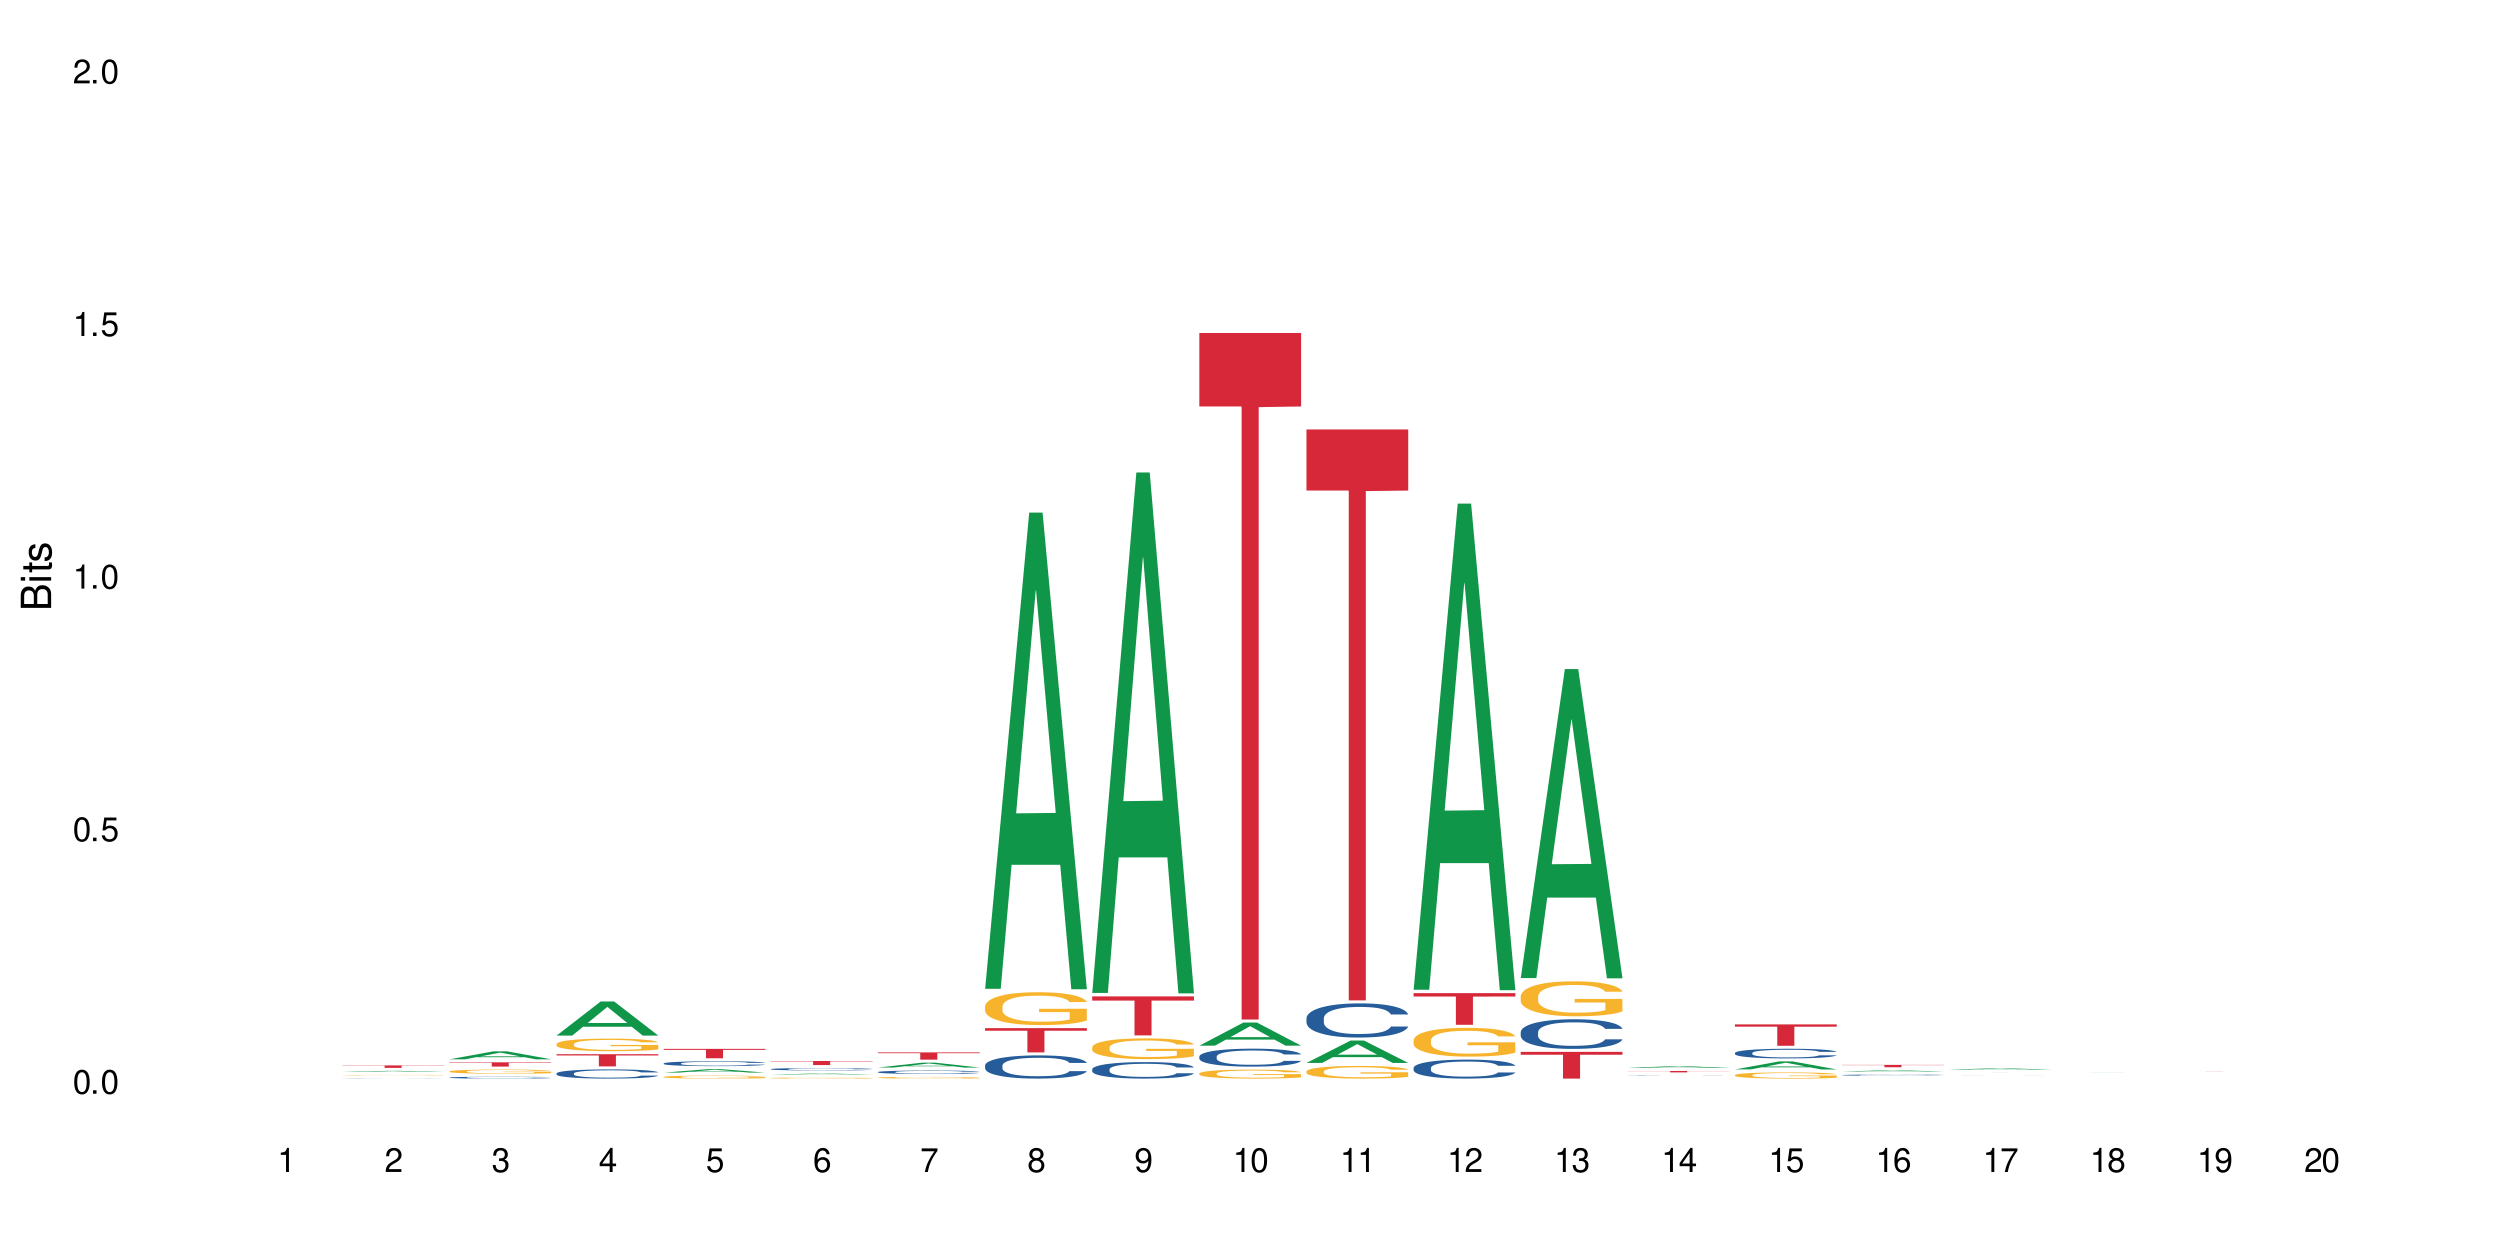 <?xml version="1.0" encoding="UTF-8"?>
<svg xmlns="http://www.w3.org/2000/svg" xmlns:xlink="http://www.w3.org/1999/xlink" width="720" height="360" viewBox="0 0 720 360">
<defs>
<g>
<g id="glyph-0-0">
</g>
<g id="glyph-0-1">
<path d="M 2.641 -6.938 C 2 -6.938 1.422 -6.656 1.078 -6.172 C 0.641 -5.562 0.406 -4.641 0.406 -3.359 C 0.406 -1.016 1.188 0.219 2.641 0.219 C 4.078 0.219 4.859 -1.016 4.859 -3.297 C 4.859 -4.641 4.656 -5.547 4.203 -6.172 C 3.844 -6.656 3.281 -6.938 2.641 -6.938 Z M 2.641 -6.188 C 3.547 -6.188 4 -5.25 4 -3.375 C 4 -1.406 3.562 -0.484 2.625 -0.484 C 1.734 -0.484 1.281 -1.438 1.281 -3.344 C 1.281 -5.25 1.734 -6.188 2.641 -6.188 Z M 2.641 -6.188 "/>
</g>
<g id="glyph-0-2">
<path d="M 1.828 -1 L 0.828 -1 L 0.828 0 L 1.828 0 Z M 1.828 -1 "/>
</g>
<g id="glyph-0-3">
<path d="M 4.562 -6.797 L 1.062 -6.797 L 0.547 -3.094 L 1.328 -3.094 C 1.719 -3.562 2.047 -3.734 2.578 -3.734 C 3.484 -3.734 4.062 -3.109 4.062 -2.094 C 4.062 -1.125 3.484 -0.531 2.578 -0.531 C 1.828 -0.531 1.375 -0.906 1.188 -1.672 L 0.328 -1.672 C 0.453 -1.109 0.547 -0.844 0.75 -0.594 C 1.125 -0.078 1.828 0.219 2.594 0.219 C 3.969 0.219 4.922 -0.781 4.922 -2.219 C 4.922 -3.562 4.031 -4.484 2.719 -4.484 C 2.25 -4.484 1.859 -4.359 1.469 -4.062 L 1.734 -5.969 L 4.562 -5.969 Z M 4.562 -6.797 "/>
</g>
<g id="glyph-0-4">
<path d="M 2.484 -4.938 L 2.484 0 L 3.328 0 L 3.328 -6.938 L 2.766 -6.938 C 2.469 -5.875 2.281 -5.734 0.984 -5.562 L 0.984 -4.938 Z M 2.484 -4.938 "/>
</g>
<g id="glyph-0-5">
<path d="M 4.859 -0.828 L 1.281 -0.828 C 1.359 -1.406 1.672 -1.781 2.5 -2.281 L 3.469 -2.828 C 4.406 -3.344 4.906 -4.062 4.906 -4.906 C 4.906 -5.484 4.672 -6.031 4.266 -6.406 C 3.859 -6.766 3.375 -6.938 2.719 -6.938 C 1.859 -6.938 1.219 -6.625 0.844 -6.031 C 0.609 -5.672 0.5 -5.234 0.484 -4.531 L 1.328 -4.531 C 1.359 -5.016 1.406 -5.281 1.531 -5.516 C 1.75 -5.938 2.188 -6.203 2.703 -6.203 C 3.469 -6.203 4.031 -5.641 4.031 -4.891 C 4.031 -4.344 3.719 -3.859 3.125 -3.516 L 2.234 -3 C 0.812 -2.172 0.406 -1.531 0.328 -0.016 L 4.859 -0.016 Z M 4.859 -0.828 "/>
</g>
<g id="glyph-0-6">
<path d="M 2.125 -3.188 L 2.578 -3.188 C 3.5 -3.188 3.984 -2.766 3.984 -1.922 C 3.984 -1.062 3.469 -0.531 2.594 -0.531 C 1.656 -0.531 1.203 -1 1.156 -2.016 L 0.312 -2.016 C 0.344 -1.453 0.438 -1.094 0.609 -0.781 C 0.953 -0.109 1.625 0.219 2.547 0.219 C 3.953 0.219 4.859 -0.625 4.859 -1.938 C 4.859 -2.828 4.516 -3.297 3.703 -3.594 C 4.344 -3.844 4.656 -4.328 4.656 -5.031 C 4.656 -6.219 3.875 -6.938 2.578 -6.938 C 1.203 -6.938 0.484 -6.172 0.453 -4.703 L 1.297 -4.703 C 1.312 -5.125 1.344 -5.359 1.453 -5.578 C 1.641 -5.969 2.062 -6.203 2.594 -6.203 C 3.344 -6.203 3.797 -5.75 3.797 -5 C 3.797 -4.516 3.609 -4.219 3.25 -4.047 C 3.016 -3.953 2.703 -3.922 2.125 -3.906 Z M 2.125 -3.188 "/>
</g>
<g id="glyph-0-7">
<path d="M 3.141 -1.672 L 3.141 0 L 3.984 0 L 3.984 -1.672 L 4.984 -1.672 L 4.984 -2.438 L 3.984 -2.438 L 3.984 -6.938 L 3.359 -6.938 L 0.266 -2.578 L 0.266 -1.672 Z M 3.141 -2.438 L 1 -2.438 L 3.141 -5.5 Z M 3.141 -2.438 "/>
</g>
<g id="glyph-0-8">
<path d="M 4.781 -5.125 C 4.609 -6.266 3.891 -6.938 2.844 -6.938 C 2.094 -6.938 1.422 -6.578 1.031 -5.953 C 0.594 -5.266 0.406 -4.422 0.406 -3.172 C 0.406 -2 0.578 -1.25 0.984 -0.641 C 1.359 -0.078 1.953 0.219 2.703 0.219 C 3.984 0.219 4.922 -0.75 4.922 -2.094 C 4.922 -3.375 4.062 -4.281 2.844 -4.281 C 2.172 -4.281 1.641 -4.031 1.281 -3.516 C 1.281 -5.234 1.828 -6.188 2.797 -6.188 C 3.391 -6.188 3.797 -5.797 3.938 -5.125 Z M 2.734 -3.531 C 3.547 -3.531 4.062 -2.953 4.062 -2.031 C 4.062 -1.156 3.484 -0.531 2.703 -0.531 C 1.922 -0.531 1.328 -1.188 1.328 -2.078 C 1.328 -2.938 1.906 -3.531 2.734 -3.531 Z M 2.734 -3.531 "/>
</g>
<g id="glyph-0-9">
<path d="M 4.984 -6.797 L 0.438 -6.797 L 0.438 -5.969 L 4.109 -5.969 C 2.5 -3.656 1.828 -2.234 1.328 0 L 2.219 0 C 2.594 -2.172 3.453 -4.047 4.984 -6.094 Z M 4.984 -6.797 "/>
</g>
<g id="glyph-0-10">
<path d="M 3.75 -3.656 C 4.469 -4.094 4.688 -4.438 4.688 -5.078 C 4.688 -6.172 3.844 -6.938 2.641 -6.938 C 1.438 -6.938 0.594 -6.172 0.594 -5.094 C 0.594 -4.438 0.812 -4.094 1.516 -3.656 C 0.734 -3.266 0.359 -2.703 0.359 -1.922 C 0.359 -0.656 1.281 0.219 2.641 0.219 C 3.984 0.219 4.922 -0.656 4.922 -1.922 C 4.922 -2.703 4.531 -3.266 3.75 -3.656 Z M 2.641 -6.188 C 3.359 -6.188 3.812 -5.75 3.812 -5.062 C 3.812 -4.406 3.344 -3.984 2.641 -3.984 C 1.922 -3.984 1.453 -4.406 1.453 -5.078 C 1.453 -5.75 1.922 -6.188 2.641 -6.188 Z M 2.641 -3.266 C 3.484 -3.266 4.062 -2.719 4.062 -1.906 C 4.062 -1.078 3.484 -0.531 2.625 -0.531 C 1.797 -0.531 1.219 -1.094 1.219 -1.906 C 1.219 -2.719 1.781 -3.266 2.641 -3.266 Z M 2.641 -3.266 "/>
</g>
<g id="glyph-0-11">
<path d="M 0.516 -1.578 C 0.672 -0.453 1.406 0.219 2.438 0.219 C 3.188 0.219 3.859 -0.141 4.266 -0.766 C 4.688 -1.453 4.891 -2.297 4.891 -3.547 C 4.891 -4.719 4.703 -5.453 4.312 -6.078 C 3.938 -6.641 3.344 -6.938 2.594 -6.938 C 1.297 -6.938 0.359 -5.969 0.359 -4.625 C 0.359 -3.344 1.234 -2.453 2.453 -2.453 C 3.094 -2.453 3.578 -2.672 4.016 -3.203 C 4 -1.484 3.469 -0.531 2.5 -0.531 C 1.906 -0.531 1.484 -0.906 1.359 -1.578 Z M 2.578 -6.203 C 3.375 -6.203 3.969 -5.531 3.969 -4.641 C 3.969 -3.797 3.391 -3.188 2.547 -3.188 C 1.734 -3.188 1.234 -3.766 1.234 -4.688 C 1.234 -5.562 1.797 -6.203 2.578 -6.203 Z M 2.578 -6.203 "/>
</g>
<g id="glyph-1-0">
</g>
<g id="glyph-1-1">
<path d="M 0 -0.953 L 0 -4.891 C 0 -5.719 -0.234 -6.344 -0.734 -6.797 C -1.188 -7.234 -1.812 -7.469 -2.5 -7.469 C -3.547 -7.469 -4.188 -7 -4.625 -5.875 C -4.984 -6.688 -5.625 -7.094 -6.531 -7.094 C -7.172 -7.094 -7.734 -6.859 -8.141 -6.391 C -8.562 -5.922 -8.75 -5.344 -8.75 -4.5 L -8.75 -0.953 Z M -4.984 -2.062 L -7.766 -2.062 L -7.766 -4.219 C -7.766 -4.844 -7.688 -5.203 -7.453 -5.5 C -7.219 -5.812 -6.859 -5.969 -6.375 -5.969 C -5.891 -5.969 -5.531 -5.812 -5.297 -5.5 C -5.062 -5.203 -4.984 -4.844 -4.984 -4.219 Z M -0.984 -2.062 L -4 -2.062 L -4 -4.781 C -4 -5.766 -3.438 -6.359 -2.484 -6.359 C -1.547 -6.359 -0.984 -5.766 -0.984 -4.781 Z M -0.984 -2.062 "/>
</g>
<g id="glyph-1-2">
<path d="M -6.281 -1.797 L -6.281 -0.797 L 0 -0.797 L 0 -1.797 Z M -8.75 -1.797 L -8.75 -0.797 L -7.484 -0.797 L -7.484 -1.797 Z M -8.75 -1.797 "/>
</g>
<g id="glyph-1-3">
<path d="M -6.281 -3.047 L -6.281 -2.016 L -8.016 -2.016 L -8.016 -1.016 L -6.281 -1.016 L -6.281 -0.172 L -5.469 -0.172 L -5.469 -1.016 L -0.719 -1.016 C -0.078 -1.016 0.281 -1.453 0.281 -2.234 C 0.281 -2.5 0.25 -2.719 0.188 -3.047 L -0.641 -3.047 C -0.609 -2.906 -0.594 -2.766 -0.594 -2.562 C -0.594 -2.141 -0.719 -2.016 -1.156 -2.016 L -5.469 -2.016 L -5.469 -3.047 Z M -6.281 -3.047 "/>
</g>
<g id="glyph-1-4">
<path d="M -4.531 -5.25 C -5.766 -5.25 -6.469 -4.422 -6.469 -2.969 C -6.469 -1.516 -5.719 -0.562 -4.547 -0.562 C -3.562 -0.562 -3.094 -1.062 -2.734 -2.562 L -2.516 -3.484 C -2.344 -4.188 -2.094 -4.469 -1.641 -4.469 C -1.047 -4.469 -0.641 -3.875 -0.641 -3 C -0.641 -2.453 -0.797 -2 -1.062 -1.75 C -1.25 -1.594 -1.422 -1.531 -1.875 -1.469 L -1.875 -0.406 C -0.422 -0.453 0.281 -1.266 0.281 -2.922 C 0.281 -4.5 -0.5 -5.516 -1.719 -5.516 C -2.656 -5.516 -3.172 -4.984 -3.469 -3.734 L -3.703 -2.766 C -3.891 -1.953 -4.156 -1.609 -4.594 -1.609 C -5.188 -1.609 -5.547 -2.125 -5.547 -2.938 C -5.547 -3.75 -5.203 -4.172 -4.531 -4.203 Z M -4.531 -5.25 "/>
</g>
</g>
</defs>
<rect x="-72" y="-36" width="864" height="432" fill="rgb(100%, 100%, 100%)" fill-opacity="1"/>
<path fill-rule="nonzero" fill="rgb(6.275%, 58.824%, 28.235%)" fill-opacity="1" d="M 98.582 308.715 L 98.613 308.715 L 111.297 308.41 L 115.148 308.41 L 127.895 308.715 L 123.418 308.715 L 120.223 308.637 L 106.223 308.637 L 103.094 308.715 L 98.582 308.715 L 107.57 308.602 L 118.938 308.602 L 113.27 308.457 L 113.145 308.457 L 107.539 308.602 L 107.57 308.602 Z M 98.582 308.715 "/>
<path fill-rule="nonzero" fill="rgb(14.51%, 36.078%, 60%)" fill-opacity="1" d="M 98.582 310.602 L 98.621 310.602 L 98.621 310.598 L 98.727 310.598 L 98.977 310.594 L 99.227 310.594 L 99.871 310.59 L 100.766 310.586 L 101.695 310.582 L 102.98 310.582 L 104.375 310.578 L 106.234 310.578 L 107.414 310.574 L 119.707 310.574 L 121.391 310.578 L 123.57 310.578 L 124.641 310.582 L 126.035 310.582 L 126.68 310.586 L 127.25 310.59 L 127.68 310.59 L 127.895 310.594 L 122.891 310.594 L 122.641 310.59 L 122.355 310.59 L 121.816 310.586 L 120.531 310.586 L 119.852 310.582 L 107.484 310.582 L 106.875 310.586 L 105.59 310.586 L 104.98 310.59 L 104.625 310.59 L 104.305 310.594 L 104.016 310.594 L 103.801 310.598 L 103.66 310.598 L 103.59 310.602 L 103.59 310.609 L 103.66 310.609 L 103.84 310.613 L 104.305 310.617 L 104.98 310.617 L 105.77 310.621 L 106.52 310.621 L 106.949 310.625 L 109.699 310.625 L 110.449 310.629 L 116.672 310.629 L 117.637 310.625 L 120.496 310.625 L 121.031 310.621 L 121.926 310.621 L 122.355 310.617 L 122.676 310.617 L 122.891 310.613 L 127.895 310.613 L 127.68 310.617 L 127.359 310.617 L 127.035 310.621 L 126.535 310.621 L 125.965 310.625 L 125.141 310.625 L 124.461 310.629 L 121.852 310.629 L 120.531 310.633 L 106.125 310.633 L 105.09 310.629 L 103.195 310.629 L 101.906 310.625 L 101.121 310.625 L 100.586 310.621 L 99.977 310.621 L 99.551 310.617 L 99.047 310.613 L 98.691 310.609 L 98.582 310.609 Z M 98.582 310.602 "/>
<path fill-rule="nonzero" fill="rgb(96.863%, 70.196%, 16.863%)" fill-opacity="1" d="M 98.582 309.637 L 98.621 309.633 L 98.762 309.625 L 99.121 309.621 L 99.586 309.613 L 100.086 309.609 L 100.406 309.605 L 100.941 309.602 L 101.406 309.598 L 102.586 309.594 L 104.09 309.59 L 104.91 309.586 L 105.84 309.586 L 107.164 309.582 L 107.77 309.582 L 109.629 309.578 L 118.602 309.578 L 119.746 309.582 L 121.566 309.582 L 122.711 309.586 L 123.785 309.59 L 124.641 309.59 L 125.5 309.594 L 126.215 309.598 L 126.82 309.605 L 127.359 309.609 L 127.68 309.613 L 127.895 309.617 L 122.926 309.617 L 122.641 309.613 L 122.316 309.609 L 121.246 309.602 L 120.711 309.602 L 119.707 309.598 L 118.852 309.594 L 116.742 309.594 L 115.562 309.59 L 112.953 309.59 L 111.238 309.594 L 109.523 309.594 L 108.52 309.598 L 107.555 309.598 L 106.484 309.602 L 105.77 309.605 L 105.375 309.609 L 104.875 309.613 L 104.516 309.613 L 104.125 309.621 L 103.91 309.625 L 103.625 309.633 L 103.59 309.652 L 103.695 309.66 L 103.91 309.664 L 104.195 309.668 L 105.055 309.676 L 105.805 309.68 L 106.449 309.684 L 106.949 309.688 L 107.914 309.691 L 109.234 309.691 L 110.199 309.695 L 112.273 309.695 L 113.703 309.699 L 115.527 309.699 L 117.672 309.695 L 120.566 309.695 L 121.316 309.691 L 122.355 309.691 L 122.961 309.688 L 122.961 309.66 L 114.133 309.66 L 114.133 309.645 L 127.859 309.645 L 127.895 309.691 L 127.145 309.695 L 126.215 309.699 L 125.32 309.703 L 124.391 309.703 L 123.07 309.707 L 121.996 309.707 L 120.352 309.711 L 109.949 309.711 L 108.809 309.707 L 107.664 309.707 L 106.234 309.703 L 105.305 309.703 L 103.375 309.695 L 102.516 309.691 L 101.945 309.691 L 101.371 309.688 L 100.766 309.684 L 100.191 309.68 L 99.762 309.676 L 99.371 309.672 L 99.086 309.668 L 98.797 309.664 L 98.656 309.656 L 98.582 309.652 Z M 98.582 309.637 "/>
<path fill-rule="nonzero" fill="rgb(83.922%, 15.686%, 22.353%)" fill-opacity="1" d="M 98.582 306.84 L 127.895 306.84 L 127.895 306.914 L 115.68 306.914 L 115.68 307.547 L 110.766 307.547 L 110.766 306.914 L 98.582 306.914 Z M 98.582 306.84 "/>
<path fill-rule="nonzero" fill="rgb(6.275%, 58.824%, 28.235%)" fill-opacity="1" d="M 129.438 305.082 L 129.469 305.078 L 142.152 302.781 L 146.004 302.781 L 158.746 305.082 L 154.27 305.082 L 151.074 304.48 L 137.078 304.48 L 133.945 305.082 L 129.438 305.082 L 138.426 304.234 L 149.793 304.23 L 144.125 303.156 L 144.062 303.156 L 143.996 303.164 L 138.395 304.23 L 138.426 304.234 Z M 129.438 305.082 "/>
<path fill-rule="nonzero" fill="rgb(14.51%, 36.078%, 60%)" fill-opacity="1" d="M 129.438 310.332 L 129.473 310.332 L 129.473 310.32 L 129.578 310.305 L 129.828 310.281 L 130.082 310.262 L 130.723 310.234 L 131.617 310.207 L 132.547 310.188 L 133.227 310.172 L 133.832 310.164 L 135.227 310.145 L 136.121 310.137 L 137.086 310.129 L 138.266 310.121 L 139.125 310.113 L 141.055 310.105 L 142.484 310.102 L 145.988 310.102 L 147.418 310.105 L 148.453 310.105 L 149.598 310.109 L 150.562 310.113 L 152.242 310.125 L 153.742 310.141 L 154.422 310.148 L 155.496 310.16 L 156.316 310.176 L 156.887 310.188 L 157.531 310.207 L 158.105 310.23 L 158.531 310.254 L 158.746 310.273 L 153.742 310.273 L 153.492 310.254 L 153.207 310.238 L 152.672 310.219 L 152.133 310.207 L 151.383 310.191 L 150.703 310.184 L 149.773 310.172 L 148.953 310.168 L 148.094 310.164 L 147.273 310.16 L 145.699 310.156 L 143.879 310.156 L 143.199 310.16 L 141.805 310.164 L 141.055 310.164 L 139.98 310.172 L 139.23 310.18 L 138.336 310.188 L 137.73 310.195 L 136.98 310.211 L 136.441 310.219 L 135.836 310.238 L 135.477 310.25 L 135.156 310.262 L 134.871 310.277 L 134.656 310.297 L 134.512 310.312 L 134.441 310.332 L 134.441 310.406 L 134.512 310.426 L 134.691 310.445 L 135.156 310.473 L 135.836 310.5 L 136.621 310.52 L 137.371 310.535 L 137.801 310.543 L 138.371 310.551 L 139.266 310.559 L 140.555 310.57 L 141.305 310.574 L 142.449 310.578 L 146.594 310.578 L 147.523 310.574 L 148.488 310.57 L 149.812 310.562 L 150.633 310.555 L 151.348 310.547 L 151.883 310.535 L 152.242 310.527 L 152.777 310.512 L 153.207 310.496 L 153.527 310.48 L 153.742 310.461 L 158.746 310.461 L 158.531 310.48 L 158.211 310.5 L 157.891 310.516 L 157.391 310.531 L 156.816 310.547 L 155.996 310.562 L 155.316 310.574 L 154.422 310.586 L 153.602 310.598 L 152.707 310.605 L 151.383 310.613 L 150.527 310.621 L 149.598 310.625 L 148.488 310.629 L 147.094 310.633 L 141.59 310.633 L 140.125 310.625 L 138.301 310.617 L 136.98 310.609 L 135.941 310.598 L 135.047 310.59 L 134.047 310.578 L 132.762 310.555 L 131.977 310.539 L 131.438 310.523 L 130.832 310.508 L 130.402 310.488 L 129.902 310.461 L 129.543 310.426 L 129.438 310.402 Z M 129.438 310.332 "/>
<path fill-rule="nonzero" fill="rgb(96.863%, 70.196%, 16.863%)" fill-opacity="1" d="M 129.438 308.551 L 129.473 308.551 L 129.473 308.527 L 129.617 308.48 L 129.973 308.41 L 130.438 308.355 L 130.938 308.312 L 131.258 308.289 L 131.797 308.254 L 132.262 308.23 L 133.441 308.184 L 134.941 308.137 L 135.762 308.117 L 136.691 308.098 L 138.016 308.078 L 138.625 308.07 L 140.48 308.051 L 142.59 308.039 L 144.914 308.035 L 145.988 308.039 L 147.453 308.043 L 149.453 308.055 L 150.598 308.066 L 151.492 308.078 L 152.422 308.09 L 153.562 308.113 L 154.637 308.141 L 155.496 308.164 L 156.352 308.199 L 157.066 308.234 L 157.676 308.273 L 158.211 308.316 L 158.531 308.355 L 158.746 308.395 L 153.777 308.395 L 153.492 308.355 L 153.172 308.328 L 152.637 308.289 L 152.098 308.266 L 151.562 308.242 L 150.562 308.215 L 149.703 308.195 L 148.633 308.184 L 147.594 308.172 L 146.414 308.164 L 143.805 308.164 L 142.09 308.172 L 141.09 308.18 L 140.375 308.188 L 139.375 308.203 L 138.766 308.219 L 138.41 308.227 L 137.336 308.262 L 136.621 308.293 L 136.227 308.312 L 135.727 308.344 L 135.371 308.375 L 134.977 308.418 L 134.762 308.453 L 134.477 308.527 L 134.441 308.723 L 134.547 308.766 L 134.762 308.812 L 135.047 308.852 L 135.477 308.891 L 135.906 308.926 L 136.656 308.969 L 137.301 308.996 L 137.801 309.016 L 138.766 309.043 L 139.16 309.055 L 140.09 309.074 L 141.055 309.09 L 142.234 309.102 L 143.125 309.109 L 144.555 309.113 L 146.379 309.113 L 148.523 309.109 L 149.883 309.098 L 150.812 309.09 L 151.418 309.082 L 152.172 309.07 L 152.707 309.059 L 153.207 309.047 L 153.812 309.027 L 153.812 308.766 L 144.984 308.766 L 144.984 308.641 L 158.711 308.641 L 158.746 309.07 L 157.996 309.102 L 157.066 309.129 L 156.172 309.152 L 155.242 309.168 L 153.922 309.191 L 152.848 309.203 L 151.203 309.219 L 149.703 309.23 L 148.133 309.234 L 146.738 309.238 L 143.629 309.238 L 142.055 309.23 L 140.805 309.223 L 139.66 309.211 L 138.516 309.195 L 137.086 309.172 L 136.156 309.156 L 135.191 309.133 L 134.227 309.105 L 133.367 309.074 L 132.227 309.027 L 131.617 308.992 L 131.047 308.957 L 130.617 308.922 L 130.223 308.883 L 129.938 308.848 L 129.652 308.797 L 129.508 308.758 L 129.438 308.723 Z M 129.438 308.551 "/>
<path fill-rule="nonzero" fill="rgb(83.922%, 15.686%, 22.353%)" fill-opacity="1" d="M 129.438 305.945 L 158.746 305.945 L 158.746 306.078 L 146.531 306.078 L 146.531 307.176 L 141.617 307.176 L 141.617 306.078 L 129.438 306.078 Z M 129.438 305.945 "/>
<path fill-rule="nonzero" fill="rgb(6.275%, 58.824%, 28.235%)" fill-opacity="1" d="M 160.289 298.254 L 160.32 298.242 L 173.004 288.414 L 176.855 288.414 L 189.602 298.262 L 185.121 298.262 L 181.93 295.691 L 167.93 295.691 L 164.801 298.254 L 160.289 298.254 L 169.277 294.629 L 180.645 294.617 L 174.977 290.023 L 174.914 290.012 L 174.852 290.043 L 169.246 294.617 L 169.277 294.629 Z M 160.289 298.254 "/>
<path fill-rule="nonzero" fill="rgb(14.51%, 36.078%, 60%)" fill-opacity="1" d="M 160.289 309.141 L 160.324 309.137 L 160.324 309.078 L 160.434 308.988 L 160.684 308.871 L 160.934 308.789 L 161.578 308.648 L 162.469 308.512 L 163.398 308.402 L 164.078 308.34 L 164.688 308.293 L 166.082 308.203 L 166.973 308.156 L 167.938 308.117 L 169.117 308.074 L 169.977 308.051 L 171.906 308.012 L 173.336 307.996 L 174.445 307.988 L 176.84 307.988 L 178.27 307.996 L 179.305 308.008 L 180.449 308.027 L 181.414 308.051 L 183.094 308.105 L 184.598 308.172 L 185.273 308.211 L 186.348 308.285 L 187.168 308.359 L 187.742 308.422 L 188.383 308.512 L 188.957 308.617 L 189.387 308.742 L 189.602 308.848 L 184.598 308.848 L 184.344 308.75 L 184.059 308.676 L 183.523 308.574 L 182.988 308.504 L 182.238 308.434 L 181.559 308.391 L 180.629 308.344 L 179.805 308.312 L 178.949 308.293 L 178.125 308.277 L 176.555 308.262 L 174.73 308.262 L 174.051 308.27 L 172.656 308.289 L 171.906 308.305 L 170.836 308.34 L 170.082 308.371 L 169.191 308.418 L 168.582 308.461 L 167.832 308.523 L 167.297 308.578 L 166.688 308.656 L 166.332 308.719 L 166.008 308.785 L 165.723 308.867 L 165.508 308.949 L 165.367 309.039 L 165.293 309.129 L 165.293 309.5 L 165.367 309.59 L 165.543 309.691 L 166.008 309.84 L 166.688 309.965 L 167.473 310.066 L 168.227 310.141 L 168.652 310.176 L 169.227 310.215 L 170.121 310.262 L 171.406 310.309 L 172.156 310.328 L 173.301 310.348 L 174.48 310.359 L 176.055 310.359 L 177.445 310.348 L 178.375 310.336 L 179.34 310.316 L 180.664 310.277 L 181.484 310.238 L 182.199 310.191 L 182.738 310.145 L 183.094 310.105 L 183.629 310.031 L 184.059 309.949 L 184.383 309.863 L 184.598 309.781 L 189.602 309.781 L 189.387 309.879 L 189.062 309.973 L 188.742 310.043 L 188.242 310.129 L 187.668 310.203 L 186.848 310.289 L 186.168 310.344 L 185.273 310.402 L 184.453 310.449 L 183.559 310.492 L 182.238 310.539 L 181.379 310.562 L 180.449 310.586 L 179.34 310.605 L 177.949 310.621 L 176.445 310.633 L 175.051 310.633 L 173.551 310.629 L 172.441 310.621 L 170.977 310.598 L 169.152 310.555 L 167.832 310.508 L 166.797 310.461 L 165.902 310.414 L 164.902 310.348 L 163.613 310.242 L 162.828 310.16 L 162.293 310.094 L 161.684 309.996 L 161.254 309.914 L 160.754 309.777 L 160.398 309.605 L 160.289 309.473 Z M 160.289 309.141 "/>
<path fill-rule="nonzero" fill="rgb(96.863%, 70.196%, 16.863%)" fill-opacity="1" d="M 160.289 300.672 L 160.324 300.668 L 160.324 300.602 L 160.469 300.453 L 160.824 300.25 L 161.289 300.082 L 161.789 299.949 L 162.113 299.879 L 162.648 299.781 L 163.113 299.707 L 164.293 299.559 L 165.793 299.422 L 166.617 299.363 L 167.547 299.305 L 168.867 299.242 L 169.477 299.219 L 171.336 299.168 L 173.445 299.133 L 175.766 299.125 L 176.84 299.129 L 178.305 299.141 L 180.305 299.176 L 181.449 299.211 L 182.344 299.242 L 183.273 299.285 L 184.418 299.352 L 185.488 299.43 L 186.348 299.512 L 187.207 299.609 L 187.922 299.715 L 188.527 299.832 L 189.062 299.969 L 189.387 300.086 L 189.602 300.199 L 184.633 300.199 L 184.344 300.086 L 184.023 299.996 L 183.488 299.887 L 182.953 299.809 L 182.414 299.746 L 181.414 299.66 L 180.559 299.605 L 179.484 299.559 L 178.449 299.531 L 177.27 299.512 L 176.555 299.504 L 174.66 299.504 L 172.941 299.527 L 171.941 299.555 L 171.227 299.578 L 170.227 299.629 L 169.617 299.668 L 169.262 299.695 L 168.188 299.797 L 167.473 299.891 L 167.082 299.953 L 166.582 300.051 L 166.223 300.141 L 165.828 300.273 L 165.617 300.371 L 165.328 300.598 L 165.293 301.191 L 165.402 301.316 L 165.617 301.453 L 165.902 301.57 L 166.332 301.695 L 166.758 301.793 L 167.512 301.922 L 168.152 302.008 L 168.652 302.062 L 169.617 302.152 L 170.012 302.184 L 170.941 302.242 L 171.906 302.289 L 173.086 302.328 L 173.98 302.348 L 175.41 302.363 L 177.234 302.363 L 179.379 302.344 L 180.734 302.316 L 181.664 302.289 L 182.273 302.266 L 183.023 302.23 L 183.559 302.199 L 184.059 302.16 L 184.668 302.105 L 184.668 301.316 L 175.84 301.312 L 175.84 300.945 L 189.562 300.941 L 189.602 302.23 L 188.848 302.32 L 187.922 302.406 L 187.027 302.473 L 186.098 302.527 L 184.773 302.59 L 183.703 302.629 L 182.059 302.676 L 180.559 302.707 L 178.984 302.727 L 177.59 302.738 L 175.945 302.738 L 174.48 302.734 L 172.906 302.715 L 171.656 302.688 L 170.512 302.652 L 169.367 302.609 L 167.938 302.543 L 167.008 302.484 L 166.043 302.418 L 165.078 302.332 L 164.223 302.246 L 163.648 302.176 L 163.078 302.098 L 162.469 301.996 L 161.898 301.883 L 161.469 301.781 L 161.074 301.668 L 160.789 301.559 L 160.504 301.41 L 160.359 301.289 L 160.289 301.188 Z M 160.289 300.672 "/>
<path fill-rule="nonzero" fill="rgb(83.922%, 15.686%, 22.353%)" fill-opacity="1" d="M 160.289 303.602 L 189.602 303.602 L 189.602 303.98 L 177.383 303.984 L 177.383 307.125 L 172.469 307.125 L 172.469 303.984 L 172.398 303.98 L 160.289 303.98 Z M 160.289 303.602 "/>
<path fill-rule="nonzero" fill="rgb(6.275%, 58.824%, 28.235%)" fill-opacity="1" d="M 191.145 308.918 L 191.176 308.918 L 203.855 307.914 L 207.707 307.914 L 220.453 308.918 L 215.977 308.918 L 212.781 308.656 L 198.785 308.656 L 195.652 308.918 L 191.145 308.918 L 200.129 308.547 L 211.496 308.547 L 205.828 308.078 L 205.766 308.078 L 205.703 308.082 L 200.098 308.547 L 200.129 308.547 Z M 191.145 308.918 "/>
<path fill-rule="nonzero" fill="rgb(14.51%, 36.078%, 60%)" fill-opacity="1" d="M 191.145 306.258 L 191.18 306.254 L 191.18 306.223 L 191.285 306.176 L 191.535 306.113 L 191.785 306.07 L 192.43 305.996 L 193.324 305.922 L 194.254 305.863 L 194.93 305.832 L 195.539 305.805 L 196.934 305.758 L 197.828 305.734 L 198.793 305.711 L 199.973 305.688 L 200.828 305.676 L 202.758 305.656 L 204.188 305.648 L 205.297 305.645 L 207.691 305.645 L 209.121 305.648 L 210.16 305.656 L 211.301 305.664 L 212.266 305.676 L 213.949 305.703 L 215.449 305.742 L 216.129 305.762 L 217.199 305.801 L 218.023 305.84 L 218.594 305.875 L 219.238 305.922 L 219.809 305.98 L 220.238 306.043 L 220.453 306.102 L 215.449 306.102 L 215.199 306.047 L 214.914 306.008 L 214.375 305.957 L 213.84 305.918 L 213.09 305.883 L 212.41 305.855 L 211.48 305.832 L 210.66 305.816 L 209.801 305.805 L 208.98 305.797 L 207.406 305.789 L 205.582 305.789 L 204.902 305.793 L 203.512 305.801 L 202.758 305.812 L 201.688 305.828 L 200.938 305.848 L 200.043 305.871 L 199.434 305.895 L 198.684 305.926 L 198.148 305.957 L 197.539 306 L 197.184 306.031 L 196.863 306.066 L 196.574 306.109 L 196.359 306.156 L 196.219 306.203 L 196.148 306.25 L 196.148 306.449 L 196.219 306.496 L 196.398 306.551 L 196.863 306.629 L 197.539 306.695 L 198.328 306.75 L 199.078 306.789 L 199.508 306.809 L 200.078 306.828 L 200.973 306.855 L 202.258 306.879 L 203.008 306.891 L 204.152 306.898 L 205.332 306.906 L 206.906 306.906 L 208.301 306.898 L 209.23 306.895 L 210.195 306.883 L 211.516 306.863 L 212.34 306.84 L 213.055 306.816 L 213.59 306.793 L 213.949 306.77 L 214.484 306.73 L 214.914 306.688 L 215.234 306.641 L 215.449 306.598 L 220.453 306.598 L 220.238 306.648 L 219.918 306.699 L 219.594 306.738 L 219.094 306.781 L 218.523 306.824 L 217.699 306.867 L 217.02 306.898 L 216.129 306.93 L 215.305 306.953 L 214.414 306.977 L 213.09 307.004 L 212.23 307.016 L 211.301 307.027 L 210.195 307.035 L 208.801 307.047 L 207.301 307.051 L 204.402 307.051 L 203.297 307.043 L 201.832 307.031 L 200.008 307.008 L 198.684 306.984 L 197.648 306.961 L 196.754 306.934 L 195.754 306.898 L 194.469 306.844 L 193.68 306.801 L 193.145 306.762 L 192.535 306.715 L 192.109 306.668 L 191.605 306.598 L 191.25 306.504 L 191.145 306.434 Z M 191.145 306.258 "/>
<path fill-rule="nonzero" fill="rgb(96.863%, 70.196%, 16.863%)" fill-opacity="1" d="M 191.145 310.145 L 191.18 310.145 L 191.18 310.129 L 191.32 310.094 L 191.68 310.047 L 192.145 310.008 L 192.645 309.977 L 192.965 309.961 L 193.5 309.938 L 193.965 309.918 L 195.145 309.883 L 196.648 309.852 L 197.469 309.836 L 198.398 309.824 L 199.723 309.809 L 200.328 309.805 L 202.188 309.789 L 204.297 309.781 L 207.691 309.781 L 209.156 309.785 L 211.16 309.793 L 212.305 309.801 L 213.195 309.809 L 214.125 309.82 L 215.27 309.836 L 216.344 309.852 L 217.199 309.871 L 218.059 309.895 L 218.773 309.922 L 219.379 309.949 L 219.918 309.98 L 220.238 310.008 L 220.453 310.035 L 215.484 310.035 L 215.199 310.008 L 214.875 309.988 L 214.34 309.961 L 213.805 309.941 L 213.27 309.926 L 212.266 309.906 L 211.41 309.895 L 210.336 309.883 L 209.301 309.875 L 208.121 309.871 L 205.512 309.871 L 203.797 309.875 L 202.797 309.883 L 202.082 309.887 L 201.078 309.898 L 200.473 309.91 L 200.113 309.914 L 199.043 309.941 L 198.328 309.961 L 197.934 309.977 L 197.434 310 L 197.074 310.02 L 196.684 310.051 L 196.469 310.074 L 196.184 310.129 L 196.148 310.27 L 196.254 310.297 L 196.469 310.332 L 196.754 310.359 L 197.184 310.387 L 197.613 310.41 L 198.363 310.441 L 199.008 310.461 L 199.508 310.473 L 200.473 310.496 L 200.863 310.504 L 201.793 310.516 L 202.758 310.527 L 203.938 310.535 L 204.832 310.543 L 206.262 310.547 L 208.086 310.547 L 210.23 310.539 L 211.59 310.535 L 212.52 310.527 L 213.125 310.523 L 213.875 310.516 L 214.414 310.508 L 214.914 310.496 L 215.52 310.484 L 215.52 310.297 L 206.691 310.297 L 206.691 310.211 L 220.418 310.211 L 220.453 310.516 L 219.703 310.535 L 218.773 310.555 L 217.879 310.57 L 216.949 310.586 L 215.629 310.598 L 214.555 310.609 L 212.91 310.621 L 211.41 310.625 L 209.836 310.629 L 208.441 310.633 L 205.332 310.633 L 203.762 310.629 L 202.508 310.621 L 201.367 310.613 L 200.223 310.605 L 198.793 310.586 L 197.863 310.574 L 196.898 310.559 L 195.934 310.539 L 195.074 310.516 L 194.504 310.5 L 193.93 310.48 L 193.324 310.457 L 192.75 310.434 L 192.32 310.406 L 191.93 310.379 L 191.645 310.355 L 191.355 310.32 L 191.215 310.293 L 191.145 310.27 Z M 191.145 310.145 "/>
<path fill-rule="nonzero" fill="rgb(83.922%, 15.686%, 22.353%)" fill-opacity="1" d="M 191.145 302.07 L 220.453 302.07 L 220.453 302.359 L 208.238 302.363 L 208.238 304.781 L 203.324 304.781 L 203.324 302.367 L 203.25 302.359 L 191.145 302.359 Z M 191.145 302.07 "/>
<path fill-rule="nonzero" fill="rgb(6.275%, 58.824%, 28.235%)" fill-opacity="1" d="M 221.996 309.488 L 222.027 309.488 L 234.711 309.164 L 238.562 309.164 L 251.305 309.488 L 246.828 309.488 L 243.633 309.402 L 229.637 309.402 L 226.504 309.488 L 221.996 309.488 L 230.984 309.367 L 242.352 309.367 L 236.684 309.215 L 236.559 309.215 L 230.953 309.367 L 230.984 309.367 Z M 221.996 309.488 "/>
<path fill-rule="nonzero" fill="rgb(14.51%, 36.078%, 60%)" fill-opacity="1" d="M 221.996 307.902 L 222.031 307.902 L 222.031 307.887 L 222.137 307.859 L 222.391 307.828 L 222.641 307.809 L 223.281 307.77 L 224.176 307.734 L 225.105 307.707 L 225.785 307.688 L 226.391 307.676 L 227.785 307.652 L 228.68 307.641 L 229.645 307.629 L 230.824 307.617 L 231.684 307.613 L 233.613 307.602 L 235.043 307.598 L 236.148 307.594 L 238.547 307.594 L 239.977 307.598 L 241.012 307.602 L 242.156 307.605 L 243.121 307.613 L 244.801 307.625 L 246.301 307.645 L 246.98 307.652 L 248.055 307.676 L 248.875 307.691 L 249.445 307.711 L 250.09 307.734 L 250.664 307.762 L 251.09 307.797 L 251.305 307.824 L 246.301 307.824 L 246.051 307.797 L 245.766 307.777 L 245.23 307.75 L 244.691 307.734 L 243.941 307.715 L 243.262 307.703 L 242.336 307.688 L 241.512 307.684 L 240.652 307.676 L 239.832 307.672 L 238.258 307.668 L 235.758 307.668 L 234.363 307.676 L 233.613 307.68 L 232.539 307.688 L 231.789 307.695 L 230.895 307.711 L 230.289 307.719 L 229.539 307.738 L 229 307.754 L 228.395 307.773 L 228.035 307.789 L 227.715 307.809 L 227.43 307.828 L 227.215 307.852 L 227.07 307.875 L 227 307.898 L 227 308 L 227.07 308.023 L 227.25 308.047 L 227.715 308.09 L 228.395 308.121 L 229.18 308.148 L 229.93 308.168 L 230.359 308.176 L 230.93 308.188 L 231.824 308.199 L 233.113 308.215 L 233.863 308.219 L 235.008 308.223 L 236.188 308.227 L 237.758 308.227 L 239.152 308.223 L 240.082 308.223 L 241.047 308.215 L 242.371 308.203 L 243.191 308.195 L 243.906 308.184 L 244.441 308.168 L 244.801 308.16 L 245.336 308.141 L 245.766 308.117 L 246.086 308.094 L 246.301 308.074 L 251.305 308.074 L 251.09 308.098 L 250.77 308.125 L 250.449 308.145 L 249.949 308.164 L 249.375 308.184 L 248.555 308.207 L 247.875 308.223 L 246.98 308.238 L 246.16 308.25 L 245.266 308.262 L 243.941 308.273 L 243.086 308.281 L 242.156 308.289 L 241.047 308.293 L 239.652 308.297 L 238.152 308.301 L 236.758 308.301 L 235.258 308.297 L 234.148 308.297 L 232.684 308.289 L 230.859 308.277 L 229.539 308.266 L 228.5 308.254 L 227.605 308.242 L 226.605 308.223 L 225.32 308.195 L 224.535 308.172 L 223.996 308.156 L 223.391 308.129 L 222.961 308.109 L 222.461 308.07 L 222.102 308.027 L 221.996 307.992 Z M 221.996 307.902 "/>
<path fill-rule="nonzero" fill="rgb(96.863%, 70.196%, 16.863%)" fill-opacity="1" d="M 221.996 310.473 L 222.031 310.473 L 222.031 310.465 L 222.176 310.453 L 222.531 310.438 L 222.996 310.426 L 223.496 310.414 L 223.82 310.41 L 224.355 310.402 L 224.82 310.395 L 226 310.383 L 227.5 310.375 L 228.32 310.367 L 229.25 310.363 L 230.574 310.359 L 231.184 310.359 L 233.039 310.355 L 235.148 310.352 L 240.012 310.352 L 242.012 310.355 L 243.156 310.355 L 244.051 310.359 L 244.98 310.363 L 246.121 310.367 L 247.195 310.375 L 248.055 310.379 L 248.91 310.387 L 249.625 310.398 L 250.234 310.406 L 250.77 310.418 L 251.09 310.426 L 251.305 310.434 L 246.336 310.434 L 246.051 310.426 L 245.73 310.418 L 245.195 310.41 L 244.656 310.402 L 244.121 310.398 L 243.121 310.391 L 242.262 310.387 L 241.191 310.383 L 240.152 310.383 L 238.973 310.379 L 236.363 310.379 L 234.648 310.383 L 233.648 310.383 L 232.934 310.387 L 231.934 310.391 L 231.324 310.395 L 230.969 310.395 L 229.895 310.402 L 229.18 310.41 L 228.785 310.414 L 228.285 310.422 L 227.93 310.43 L 227.535 310.441 L 227.32 310.449 L 227.035 310.465 L 227 310.512 L 227.105 310.523 L 227.32 310.531 L 227.605 310.543 L 228.465 310.559 L 229.215 310.57 L 229.859 310.578 L 230.359 310.582 L 231.324 310.586 L 231.719 310.59 L 232.648 310.594 L 233.613 310.598 L 234.793 310.602 L 235.688 310.602 L 237.117 310.605 L 238.938 310.605 L 241.082 310.602 L 242.441 310.602 L 243.371 310.598 L 243.977 310.598 L 244.73 310.594 L 245.266 310.59 L 245.766 310.59 L 246.375 310.586 L 246.375 310.523 L 237.543 310.523 L 237.543 310.492 L 251.27 310.492 L 251.305 310.594 L 250.555 310.602 L 249.625 310.609 L 248.73 310.613 L 247.805 310.617 L 246.48 310.621 L 245.406 310.625 L 243.766 310.629 L 242.262 310.633 L 234.613 310.633 L 233.363 310.629 L 232.219 310.629 L 231.074 310.625 L 229.645 310.617 L 228.715 310.613 L 227.75 310.609 L 226.785 310.602 L 225.926 310.594 L 225.355 310.59 L 224.785 310.582 L 224.176 310.574 L 223.605 310.566 L 223.176 310.559 L 222.781 310.551 L 222.496 310.543 L 222.211 310.531 L 222.066 310.52 L 221.996 310.512 Z M 221.996 310.473 "/>
<path fill-rule="nonzero" fill="rgb(83.922%, 15.686%, 22.353%)" fill-opacity="1" d="M 221.996 305.559 L 251.305 305.559 L 251.305 305.684 L 239.09 305.684 L 239.09 306.73 L 234.176 306.73 L 234.176 305.688 L 234.105 305.684 L 221.996 305.684 Z M 221.996 305.559 "/>
<path fill-rule="nonzero" fill="rgb(6.275%, 58.824%, 28.235%)" fill-opacity="1" d="M 252.848 307.457 L 252.879 307.457 L 265.562 306.047 L 269.414 306.047 L 282.16 307.461 L 277.68 307.461 L 274.488 307.09 L 260.488 307.09 L 257.359 307.457 L 252.848 307.457 L 261.836 306.938 L 273.203 306.938 L 267.535 306.277 L 267.473 306.277 L 267.41 306.281 L 261.805 306.938 L 261.836 306.938 Z M 252.848 307.457 "/>
<path fill-rule="nonzero" fill="rgb(14.51%, 36.078%, 60%)" fill-opacity="1" d="M 252.848 308.746 L 252.883 308.746 L 252.883 308.723 L 252.992 308.691 L 253.242 308.648 L 253.492 308.617 L 254.137 308.566 L 255.027 308.516 L 255.957 308.477 L 256.637 308.453 L 257.246 308.434 L 258.641 308.402 L 259.531 308.383 L 260.496 308.371 L 261.676 308.355 L 262.535 308.344 L 264.465 308.332 L 265.895 308.324 L 267.004 308.32 L 269.398 308.32 L 270.828 308.324 L 271.863 308.328 L 273.008 308.336 L 273.973 308.344 L 275.652 308.363 L 277.156 308.391 L 277.832 308.402 L 278.906 308.434 L 279.727 308.457 L 280.301 308.48 L 280.945 308.516 L 281.516 308.555 L 281.945 308.602 L 282.16 308.641 L 277.156 308.641 L 276.906 308.602 L 276.617 308.574 L 276.082 308.539 L 275.547 308.512 L 274.797 308.488 L 274.117 308.469 L 273.188 308.453 L 272.363 308.441 L 271.508 308.434 L 270.684 308.43 L 269.113 308.422 L 267.289 308.422 L 266.609 308.426 L 265.215 308.434 L 264.465 308.438 L 263.395 308.453 L 262.641 308.465 L 261.75 308.48 L 261.141 308.496 L 260.391 308.52 L 259.855 308.539 L 259.246 308.57 L 258.891 308.59 L 258.566 308.617 L 258.281 308.645 L 258.066 308.676 L 257.926 308.711 L 257.852 308.742 L 257.852 308.879 L 257.926 308.914 L 258.102 308.949 L 258.566 309.004 L 259.246 309.051 L 260.031 309.09 L 260.785 309.117 L 261.211 309.129 L 261.785 309.145 L 262.68 309.16 L 263.965 309.18 L 264.715 309.188 L 265.859 309.191 L 267.039 309.195 L 268.613 309.195 L 270.004 309.191 L 270.934 309.188 L 271.898 309.184 L 273.223 309.168 L 274.043 309.152 L 274.758 309.137 L 275.297 309.117 L 275.652 309.105 L 276.188 309.078 L 276.617 309.047 L 276.941 309.016 L 277.156 308.984 L 282.16 308.984 L 281.945 309.02 L 281.621 309.055 L 281.301 309.082 L 280.801 309.113 L 280.23 309.141 L 279.406 309.172 L 278.727 309.191 L 277.832 309.215 L 277.012 309.23 L 276.117 309.246 L 274.797 309.266 L 273.938 309.273 L 273.008 309.281 L 271.898 309.289 L 270.508 309.293 L 269.004 309.297 L 266.109 309.297 L 265 309.293 L 263.535 309.285 L 261.715 309.27 L 260.391 309.254 L 259.355 309.234 L 258.461 309.219 L 257.461 309.191 L 256.172 309.152 L 255.387 309.125 L 254.852 309.098 L 254.242 309.062 L 253.812 309.031 L 253.312 308.984 L 252.957 308.918 L 252.848 308.871 Z M 252.848 308.746 "/>
<path fill-rule="nonzero" fill="rgb(96.863%, 70.196%, 16.863%)" fill-opacity="1" d="M 252.848 310.363 L 252.883 310.363 L 252.883 310.355 L 253.027 310.336 L 253.383 310.309 L 253.848 310.285 L 254.352 310.27 L 254.672 310.262 L 255.207 310.246 L 255.672 310.238 L 256.852 310.219 L 258.352 310.199 L 259.176 310.191 L 260.105 310.184 L 261.426 310.176 L 262.035 310.172 L 263.895 310.168 L 266.004 310.164 L 268.324 310.16 L 269.398 310.16 L 270.863 310.164 L 272.863 310.168 L 274.008 310.172 L 274.902 310.176 L 275.832 310.184 L 276.977 310.191 L 278.047 310.203 L 278.906 310.211 L 279.766 310.223 L 280.48 310.238 L 281.086 310.254 L 281.621 310.273 L 281.945 310.285 L 282.16 310.301 L 277.191 310.301 L 276.906 310.285 L 276.582 310.273 L 275.512 310.25 L 274.973 310.242 L 273.973 310.23 L 273.117 310.223 L 272.043 310.219 L 271.008 310.215 L 269.828 310.211 L 267.219 310.211 L 265.5 310.215 L 264.5 310.219 L 263.785 310.219 L 262.785 310.227 L 262.176 310.23 L 261.82 310.234 L 260.746 310.25 L 260.031 310.262 L 259.641 310.27 L 259.141 310.281 L 258.781 310.293 L 258.391 310.312 L 258.176 310.324 L 257.887 310.355 L 257.852 310.43 L 257.961 310.449 L 258.176 310.465 L 258.461 310.48 L 258.891 310.496 L 259.316 310.512 L 260.07 310.527 L 260.711 310.539 L 261.211 310.547 L 262.176 310.559 L 262.57 310.562 L 263.5 310.57 L 264.465 310.574 L 265.645 310.578 L 266.539 310.582 L 267.969 310.586 L 269.793 310.586 L 271.938 310.582 L 273.293 310.578 L 274.223 310.574 L 274.832 310.57 L 275.582 310.566 L 276.117 310.562 L 276.617 310.559 L 277.227 310.551 L 277.227 310.449 L 268.398 310.449 L 268.398 310.398 L 282.121 310.398 L 282.16 310.566 L 281.406 310.578 L 280.48 310.59 L 279.586 310.598 L 278.656 310.605 L 277.332 310.613 L 276.262 310.621 L 274.617 310.625 L 273.117 310.629 L 271.543 310.633 L 267.039 310.633 L 265.465 310.629 L 264.215 310.629 L 263.07 310.621 L 261.926 310.617 L 260.496 310.609 L 259.57 310.602 L 258.602 310.59 L 257.637 310.582 L 256.781 310.57 L 256.207 310.559 L 255.637 310.551 L 255.027 310.535 L 254.457 310.523 L 254.027 310.508 L 253.637 310.492 L 253.348 310.48 L 253.062 310.461 L 252.922 310.445 L 252.848 310.43 Z M 252.848 310.363 "/>
<path fill-rule="nonzero" fill="rgb(83.922%, 15.686%, 22.353%)" fill-opacity="1" d="M 252.848 303.098 L 282.16 303.098 L 282.16 303.32 L 269.941 303.324 L 269.941 305.184 L 265.027 305.184 L 265.027 303.324 L 264.957 303.32 L 252.848 303.32 Z M 252.848 303.098 "/>
<path fill-rule="nonzero" fill="rgb(6.275%, 58.824%, 28.235%)" fill-opacity="1" d="M 283.703 284.777 L 283.734 284.648 L 296.414 147.625 L 300.266 147.625 L 313.012 284.906 L 308.535 284.906 L 305.34 249.07 L 291.344 249.07 L 288.211 284.777 L 283.703 284.777 L 292.688 234.246 L 304.055 234.117 L 298.387 170.051 L 298.324 169.922 L 298.262 170.309 L 292.656 234.117 L 292.688 234.246 Z M 283.703 284.777 "/>
<path fill-rule="nonzero" fill="rgb(14.51%, 36.078%, 60%)" fill-opacity="1" d="M 283.703 306.863 L 283.738 306.855 L 283.738 306.711 L 283.844 306.477 L 284.094 306.184 L 284.344 305.984 L 284.988 305.625 L 285.883 305.277 L 286.812 305.008 L 287.492 304.848 L 288.098 304.727 L 289.492 304.5 L 290.387 304.387 L 291.352 304.281 L 292.531 304.18 L 293.387 304.117 L 295.316 304.02 L 296.746 303.977 L 297.855 303.957 L 300.25 303.957 L 301.68 303.984 L 302.719 304.012 L 303.859 304.062 L 304.828 304.117 L 306.508 304.25 L 308.008 304.422 L 308.688 304.52 L 309.758 304.707 L 310.582 304.891 L 311.152 305.051 L 311.797 305.277 L 312.367 305.551 L 312.797 305.863 L 313.012 306.125 L 308.008 306.125 L 307.758 305.879 L 307.473 305.691 L 306.934 305.441 L 306.398 305.266 L 305.648 305.086 L 304.969 304.973 L 304.039 304.855 L 303.219 304.781 L 302.359 304.727 L 301.539 304.691 L 299.965 304.652 L 298.141 304.652 L 297.465 304.664 L 296.07 304.715 L 295.316 304.758 L 294.246 304.844 L 293.496 304.922 L 292.602 305.043 L 291.992 305.148 L 291.242 305.309 L 290.707 305.445 L 290.098 305.648 L 289.742 305.801 L 289.422 305.973 L 289.133 306.172 L 288.922 306.387 L 288.777 306.613 L 288.707 306.832 L 288.707 307.777 L 288.777 307.996 L 288.957 308.254 L 289.422 308.625 L 290.098 308.949 L 290.887 309.207 L 291.637 309.391 L 292.066 309.473 L 292.637 309.57 L 293.531 309.695 L 294.816 309.816 L 295.57 309.863 L 296.711 309.914 L 297.891 309.938 L 299.465 309.938 L 300.859 309.914 L 301.789 309.883 L 302.754 309.836 L 304.074 309.73 L 304.898 309.633 L 305.613 309.516 L 306.148 309.402 L 306.508 309.305 L 307.043 309.113 L 307.473 308.906 L 307.793 308.695 L 308.008 308.484 L 313.012 308.484 L 312.797 308.73 L 312.477 308.969 L 312.152 309.145 L 311.652 309.359 L 311.082 309.547 L 310.258 309.762 L 309.582 309.902 L 308.688 310.055 L 307.863 310.172 L 306.973 310.273 L 305.648 310.395 L 304.789 310.457 L 303.859 310.512 L 302.754 310.562 L 301.359 310.602 L 299.859 310.629 L 298.465 310.633 L 296.961 310.621 L 295.855 310.598 L 294.391 310.543 L 292.566 310.434 L 291.242 310.316 L 290.207 310.199 L 289.312 310.078 L 288.312 309.914 L 287.027 309.645 L 286.238 309.438 L 285.703 309.266 L 285.094 309.027 L 284.668 308.816 L 284.168 308.473 L 283.809 308.039 L 283.703 307.703 Z M 283.703 306.863 "/>
<path fill-rule="nonzero" fill="rgb(96.863%, 70.196%, 16.863%)" fill-opacity="1" d="M 283.703 289.82 L 283.738 289.812 L 283.738 289.641 L 283.879 289.25 L 284.238 288.715 L 284.703 288.273 L 285.203 287.93 L 285.523 287.746 L 286.059 287.488 L 286.523 287.297 L 287.703 286.91 L 289.207 286.547 L 290.027 286.391 L 290.957 286.242 L 292.281 286.078 L 292.887 286.02 L 294.746 285.879 L 296.855 285.793 L 299.18 285.77 L 300.25 285.777 L 301.715 285.812 L 303.719 285.906 L 304.863 285.992 L 305.754 286.078 L 306.684 286.191 L 307.828 286.363 L 308.902 286.57 L 309.758 286.777 L 310.617 287.039 L 311.332 287.316 L 311.938 287.617 L 312.477 287.98 L 312.797 288.281 L 313.012 288.586 L 308.043 288.586 L 307.758 288.281 L 307.434 288.051 L 306.898 287.766 L 306.363 287.559 L 305.828 287.395 L 304.828 287.168 L 303.969 287.031 L 302.895 286.91 L 301.859 286.832 L 300.68 286.777 L 299.965 286.762 L 298.07 286.762 L 296.355 286.824 L 295.355 286.891 L 294.641 286.961 L 293.637 287.09 L 293.031 287.195 L 292.672 287.262 L 291.602 287.531 L 290.887 287.773 L 290.492 287.938 L 289.992 288.195 L 289.637 288.43 L 289.242 288.773 L 289.027 289.035 L 288.742 289.621 L 288.707 291.176 L 288.812 291.504 L 289.027 291.859 L 289.312 292.172 L 289.742 292.5 L 290.172 292.75 L 290.922 293.086 L 291.566 293.312 L 292.066 293.457 L 293.031 293.691 L 293.422 293.77 L 294.352 293.926 L 295.316 294.047 L 296.496 294.148 L 297.391 294.203 L 298.82 294.246 L 300.645 294.246 L 302.789 294.191 L 304.148 294.125 L 305.078 294.055 L 305.684 293.996 L 306.434 293.898 L 306.973 293.812 L 307.473 293.719 L 308.078 293.57 L 308.078 291.504 L 299.25 291.496 L 299.25 290.531 L 312.977 290.52 L 313.012 293.898 L 312.262 294.133 L 311.332 294.355 L 310.438 294.531 L 309.508 294.676 L 308.188 294.84 L 307.113 294.945 L 305.469 295.066 L 303.969 295.145 L 302.395 295.195 L 301 295.223 L 299.355 295.23 L 297.891 295.211 L 296.32 295.16 L 295.066 295.09 L 293.926 295.004 L 292.781 294.895 L 291.352 294.711 L 290.422 294.566 L 289.457 294.383 L 288.492 294.168 L 287.633 293.934 L 287.062 293.754 L 286.488 293.547 L 285.883 293.285 L 285.309 292.992 L 284.883 292.723 L 284.488 292.422 L 284.203 292.137 L 283.914 291.746 L 283.773 291.438 L 283.703 291.168 Z M 283.703 289.82 "/>
<path fill-rule="nonzero" fill="rgb(83.922%, 15.686%, 22.353%)" fill-opacity="1" d="M 283.703 296.094 L 313.012 296.094 L 313.012 296.844 L 300.797 296.848 L 300.797 303.098 L 295.883 303.098 L 295.883 296.855 L 295.809 296.844 L 283.703 296.844 Z M 283.703 296.094 "/>
<path fill-rule="nonzero" fill="rgb(6.275%, 58.824%, 28.235%)" fill-opacity="1" d="M 314.555 285.957 L 314.586 285.816 L 327.27 136.062 L 331.121 136.062 L 343.863 286.098 L 339.387 286.098 L 336.191 246.934 L 322.195 246.934 L 319.062 285.957 L 314.555 285.957 L 323.543 230.734 L 334.91 230.59 L 329.242 160.574 L 329.18 160.434 L 329.117 160.855 L 323.512 230.59 L 323.543 230.734 Z M 314.555 285.957 "/>
<path fill-rule="nonzero" fill="rgb(14.51%, 36.078%, 60%)" fill-opacity="1" d="M 314.555 307.953 L 314.59 307.949 L 314.59 307.844 L 314.695 307.68 L 314.949 307.473 L 315.199 307.328 L 315.84 307.074 L 316.734 306.824 L 317.664 306.633 L 318.344 306.52 L 318.949 306.434 L 320.344 306.273 L 321.238 306.191 L 322.203 306.117 L 323.383 306.043 L 324.242 306 L 326.172 305.93 L 327.602 305.902 L 328.711 305.887 L 331.105 305.887 L 332.535 305.906 L 333.57 305.926 L 334.715 305.961 L 335.68 306 L 337.359 306.098 L 338.859 306.219 L 339.539 306.289 L 340.613 306.422 L 341.434 306.551 L 342.004 306.664 L 342.648 306.824 L 343.223 307.02 L 343.648 307.242 L 343.863 307.43 L 338.859 307.43 L 338.609 307.254 L 338.324 307.121 L 337.789 306.941 L 337.25 306.816 L 336.5 306.691 L 335.82 306.609 L 334.895 306.527 L 334.07 306.473 L 333.211 306.434 L 332.391 306.41 L 330.816 306.383 L 328.996 306.383 L 328.316 306.391 L 326.922 306.426 L 326.172 306.457 L 325.098 306.516 L 324.348 306.574 L 323.453 306.66 L 322.848 306.734 L 322.098 306.848 L 321.559 306.945 L 320.953 307.09 L 320.594 307.199 L 320.273 307.32 L 319.988 307.461 L 319.773 307.613 L 319.629 307.773 L 319.559 307.93 L 319.559 308.605 L 319.629 308.762 L 319.809 308.941 L 320.273 309.207 L 320.953 309.438 L 321.738 309.617 L 322.488 309.75 L 322.918 309.809 L 323.492 309.879 L 324.383 309.965 L 325.672 310.051 L 326.422 310.086 L 327.566 310.121 L 328.746 310.141 L 330.316 310.141 L 331.711 310.121 L 332.641 310.102 L 333.605 310.066 L 334.93 309.992 L 335.75 309.922 L 336.465 309.84 L 337 309.758 L 337.359 309.688 L 337.895 309.555 L 338.324 309.406 L 338.645 309.254 L 338.859 309.105 L 343.863 309.105 L 343.648 309.281 L 343.328 309.449 L 343.008 309.574 L 342.508 309.727 L 341.934 309.863 L 341.113 310.012 L 340.434 310.113 L 339.539 310.223 L 338.719 310.305 L 337.824 310.379 L 336.5 310.465 L 335.645 310.508 L 334.715 310.547 L 333.605 310.582 L 332.211 310.613 L 330.711 310.629 L 329.316 310.633 L 327.816 310.625 L 326.707 310.609 L 325.242 310.57 L 323.418 310.492 L 322.098 310.41 L 321.059 310.324 L 320.168 310.238 L 319.164 310.121 L 317.879 309.93 L 317.094 309.785 L 316.555 309.664 L 315.949 309.492 L 315.52 309.34 L 315.02 309.098 L 314.66 308.789 L 314.555 308.551 Z M 314.555 307.953 "/>
<path fill-rule="nonzero" fill="rgb(96.863%, 70.196%, 16.863%)" fill-opacity="1" d="M 314.555 301.609 L 314.59 301.605 L 314.59 301.496 L 314.734 301.25 L 315.09 300.914 L 315.555 300.633 L 316.055 300.418 L 316.379 300.301 L 316.914 300.137 L 317.379 300.02 L 318.559 299.773 L 320.059 299.543 L 320.883 299.445 L 321.809 299.352 L 323.133 299.25 L 323.742 299.211 L 325.598 299.125 L 327.707 299.07 L 330.031 299.055 L 331.105 299.059 L 332.57 299.082 L 334.57 299.141 L 335.715 299.195 L 336.609 299.25 L 337.539 299.32 L 338.68 299.43 L 339.754 299.559 L 340.613 299.691 L 341.469 299.855 L 342.184 300.027 L 342.793 300.219 L 343.328 300.449 L 343.648 300.641 L 343.863 300.832 L 338.895 300.832 L 338.609 300.641 L 338.289 300.492 L 337.754 300.312 L 337.215 300.184 L 336.68 300.078 L 335.68 299.938 L 334.82 299.848 L 333.75 299.773 L 332.711 299.723 L 331.531 299.691 L 330.816 299.68 L 328.922 299.68 L 327.207 299.719 L 326.207 299.762 L 325.492 299.805 L 324.492 299.887 L 323.883 299.953 L 323.527 299.996 L 322.453 300.164 L 321.738 300.32 L 321.344 300.422 L 320.844 300.586 L 320.488 300.734 L 320.094 300.949 L 319.879 301.113 L 319.594 301.484 L 319.559 302.469 L 319.664 302.676 L 319.879 302.898 L 320.168 303.094 L 320.594 303.301 L 321.023 303.461 L 321.773 303.672 L 322.418 303.816 L 322.918 303.906 L 323.883 304.055 L 324.277 304.105 L 325.207 304.203 L 326.172 304.277 L 327.352 304.344 L 328.246 304.375 L 329.676 304.402 L 331.496 304.402 L 333.641 304.371 L 335 304.328 L 335.93 304.285 L 336.535 304.246 L 337.289 304.188 L 337.824 304.133 L 338.324 304.07 L 338.934 303.977 L 338.934 302.676 L 330.102 302.668 L 330.102 302.059 L 343.828 302.055 L 343.863 304.188 L 343.113 304.332 L 342.184 304.477 L 341.289 304.582 L 340.363 304.676 L 339.039 304.781 L 337.965 304.844 L 336.324 304.922 L 334.82 304.973 L 333.25 305.004 L 331.855 305.02 L 330.211 305.027 L 328.746 305.016 L 327.172 304.98 L 325.922 304.938 L 324.777 304.883 L 323.633 304.812 L 322.203 304.699 L 321.273 304.605 L 320.309 304.492 L 319.344 304.355 L 318.484 304.207 L 317.914 304.094 L 317.344 303.961 L 316.734 303.797 L 316.164 303.613 L 315.734 303.445 L 315.34 303.254 L 315.055 303.074 L 314.77 302.828 L 314.625 302.633 L 314.555 302.461 Z M 314.555 301.609 "/>
<path fill-rule="nonzero" fill="rgb(83.922%, 15.686%, 22.353%)" fill-opacity="1" d="M 314.555 286.961 L 343.863 286.961 L 343.863 288.164 L 331.648 288.172 L 331.648 298.191 L 326.734 298.191 L 326.734 288.184 L 326.664 288.164 L 314.555 288.164 Z M 314.555 286.961 "/>
<path fill-rule="nonzero" fill="rgb(6.275%, 58.824%, 28.235%)" fill-opacity="1" d="M 345.406 301.152 L 345.438 301.145 L 358.121 294.48 L 361.973 294.48 L 374.719 301.156 L 370.238 301.156 L 367.047 299.414 L 353.047 299.414 L 349.918 301.152 L 345.406 301.152 L 354.395 298.695 L 365.762 298.688 L 360.094 295.57 L 360.031 295.566 L 359.969 295.586 L 354.363 298.688 L 354.395 298.695 Z M 345.406 301.152 "/>
<path fill-rule="nonzero" fill="rgb(14.51%, 36.078%, 60%)" fill-opacity="1" d="M 345.406 304.27 L 345.441 304.266 L 345.441 304.148 L 345.551 303.973 L 345.801 303.742 L 346.051 303.59 L 346.695 303.309 L 347.586 303.039 L 348.516 302.832 L 349.195 302.711 L 349.805 302.613 L 351.199 302.441 L 352.09 302.352 L 353.055 302.27 L 354.234 302.191 L 355.094 302.141 L 357.023 302.066 L 358.453 302.035 L 359.562 302.02 L 361.957 302.02 L 363.387 302.039 L 364.422 302.062 L 365.566 302.102 L 366.531 302.141 L 368.211 302.246 L 369.715 302.379 L 370.391 302.453 L 371.465 302.602 L 372.285 302.742 L 372.859 302.867 L 373.504 303.039 L 374.074 303.254 L 374.504 303.492 L 374.719 303.695 L 369.715 303.695 L 369.465 303.508 L 369.176 303.363 L 368.641 303.168 L 368.105 303.031 L 367.355 302.895 L 366.676 302.805 L 365.746 302.715 L 364.922 302.656 L 364.066 302.613 L 363.242 302.586 L 361.672 302.559 L 359.848 302.559 L 359.168 302.566 L 357.773 302.605 L 357.023 302.637 L 355.953 302.703 L 355.199 302.766 L 354.309 302.859 L 353.699 302.941 L 352.949 303.062 L 352.414 303.172 L 351.805 303.328 L 351.449 303.445 L 351.125 303.578 L 350.84 303.734 L 350.625 303.898 L 350.484 304.074 L 350.41 304.246 L 350.41 304.977 L 350.484 305.148 L 350.66 305.344 L 351.125 305.633 L 351.805 305.883 L 352.59 306.082 L 353.344 306.223 L 353.77 306.289 L 354.344 306.367 L 355.238 306.461 L 356.523 306.555 L 357.273 306.594 L 358.418 306.629 L 359.598 306.648 L 361.172 306.648 L 362.562 306.629 L 363.492 306.605 L 364.457 306.57 L 365.781 306.488 L 366.605 306.414 L 367.32 306.324 L 367.855 306.234 L 368.211 306.156 L 368.75 306.012 L 369.176 305.852 L 369.5 305.688 L 369.715 305.523 L 374.719 305.523 L 374.504 305.715 L 374.18 305.898 L 373.859 306.035 L 373.359 306.199 L 372.789 306.348 L 371.965 306.512 L 371.285 306.621 L 370.391 306.738 L 369.57 306.828 L 368.676 306.91 L 367.355 307.004 L 366.496 307.051 L 365.566 307.094 L 364.457 307.133 L 363.066 307.164 L 361.562 307.184 L 360.168 307.188 L 358.668 307.18 L 357.559 307.16 L 356.094 307.117 L 354.273 307.031 L 352.949 306.941 L 351.914 306.852 L 351.02 306.758 L 350.02 306.629 L 348.73 306.422 L 347.945 306.262 L 347.41 306.129 L 346.801 305.945 L 346.371 305.781 L 345.871 305.516 L 345.516 305.18 L 345.406 304.922 Z M 345.406 304.27 "/>
<path fill-rule="nonzero" fill="rgb(96.863%, 70.196%, 16.863%)" fill-opacity="1" d="M 345.406 309.156 L 345.441 309.156 L 345.441 309.105 L 345.586 309 L 345.945 308.855 L 346.406 308.734 L 346.91 308.641 L 347.23 308.59 L 347.766 308.52 L 348.23 308.469 L 349.41 308.363 L 350.91 308.262 L 351.734 308.219 L 352.664 308.18 L 353.984 308.137 L 354.594 308.117 L 356.453 308.082 L 358.562 308.059 L 360.883 308.051 L 361.957 308.051 L 363.422 308.062 L 365.426 308.09 L 366.566 308.113 L 367.461 308.137 L 368.391 308.164 L 369.535 308.215 L 370.605 308.27 L 371.465 308.328 L 372.324 308.398 L 373.039 308.473 L 373.645 308.555 L 374.18 308.656 L 374.504 308.738 L 374.719 308.82 L 369.75 308.82 L 369.465 308.738 L 369.141 308.672 L 368.605 308.594 L 368.07 308.539 L 367.531 308.492 L 366.531 308.434 L 365.676 308.395 L 364.602 308.363 L 363.566 308.34 L 362.387 308.328 L 361.672 308.32 L 359.777 308.32 L 358.062 308.34 L 357.059 308.355 L 356.344 308.375 L 355.344 308.41 L 354.738 308.441 L 354.379 308.457 L 353.309 308.531 L 352.59 308.598 L 352.199 308.641 L 351.699 308.715 L 351.34 308.777 L 350.949 308.871 L 350.734 308.941 L 350.445 309.102 L 350.41 309.527 L 350.52 309.617 L 350.734 309.715 L 351.02 309.797 L 351.449 309.887 L 351.875 309.957 L 352.629 310.047 L 353.27 310.109 L 353.77 310.148 L 354.738 310.215 L 355.129 310.234 L 356.059 310.277 L 357.023 310.312 L 358.203 310.34 L 359.098 310.352 L 360.527 310.363 L 362.352 310.363 L 364.496 310.352 L 365.852 310.332 L 366.781 310.312 L 367.391 310.297 L 368.141 310.27 L 368.676 310.246 L 369.176 310.223 L 369.785 310.18 L 369.785 309.617 L 360.957 309.613 L 360.957 309.352 L 374.684 309.348 L 374.719 310.27 L 373.969 310.336 L 373.039 310.395 L 372.145 310.441 L 371.215 310.484 L 369.891 310.527 L 368.82 310.555 L 367.176 310.59 L 365.676 310.609 L 364.102 310.625 L 362.707 310.633 L 361.062 310.633 L 359.598 310.629 L 358.023 310.613 L 356.773 310.598 L 355.629 310.574 L 354.484 310.543 L 353.055 310.492 L 352.129 310.453 L 351.16 310.402 L 350.195 310.344 L 349.34 310.281 L 348.766 310.23 L 348.195 310.176 L 347.586 310.102 L 347.016 310.023 L 346.586 309.949 L 346.195 309.867 L 345.906 309.789 L 345.621 309.684 L 345.48 309.598 L 345.406 309.523 Z M 345.406 309.156 "/>
<path fill-rule="nonzero" fill="rgb(83.922%, 15.686%, 22.353%)" fill-opacity="1" d="M 345.406 95.902 L 374.719 95.902 L 374.719 117.066 L 362.5 117.254 L 362.5 293.621 L 357.586 293.621 L 357.586 117.438 L 357.516 117.066 L 345.406 117.066 Z M 345.406 95.902 "/>
<path fill-rule="nonzero" fill="rgb(6.275%, 58.824%, 28.235%)" fill-opacity="1" d="M 376.262 306.125 L 376.293 306.117 L 388.973 299.676 L 392.824 299.676 L 405.57 306.129 L 401.094 306.129 L 397.898 304.445 L 383.902 304.445 L 380.77 306.125 L 376.262 306.125 L 385.246 303.75 L 396.613 303.742 L 390.945 300.73 L 390.883 300.723 L 390.82 300.742 L 385.215 303.742 L 385.246 303.75 Z M 376.262 306.125 "/>
<path fill-rule="nonzero" fill="rgb(14.51%, 36.078%, 60%)" fill-opacity="1" d="M 376.262 293.258 L 376.297 293.25 L 376.297 293.035 L 376.402 292.691 L 376.652 292.262 L 376.902 291.965 L 377.547 291.434 L 378.441 290.922 L 379.371 290.527 L 380.051 290.293 L 380.656 290.113 L 382.051 289.781 L 382.945 289.609 L 383.91 289.457 L 385.09 289.305 L 385.945 289.215 L 387.879 289.07 L 389.309 289.008 L 390.414 288.98 L 392.809 288.98 L 394.238 289.016 L 395.277 289.062 L 396.418 289.133 L 397.387 289.215 L 399.066 289.41 L 400.566 289.664 L 401.246 289.809 L 402.316 290.086 L 403.141 290.355 L 403.711 290.59 L 404.355 290.922 L 404.926 291.328 L 405.355 291.785 L 405.57 292.172 L 400.566 292.172 L 400.316 291.812 L 400.031 291.531 L 399.492 291.164 L 398.957 290.902 L 398.207 290.645 L 397.527 290.473 L 396.598 290.301 L 395.777 290.195 L 394.918 290.113 L 394.098 290.059 L 392.523 290.004 L 390.699 290.004 L 390.023 290.023 L 388.629 290.094 L 387.879 290.156 L 386.805 290.285 L 386.055 290.402 L 385.16 290.582 L 384.555 290.734 L 383.801 290.969 L 383.266 291.172 L 382.66 291.469 L 382.301 291.695 L 381.98 291.945 L 381.691 292.242 L 381.48 292.559 L 381.336 292.891 L 381.266 293.215 L 381.266 294.605 L 381.336 294.93 L 381.516 295.309 L 381.98 295.855 L 382.66 296.332 L 383.445 296.711 L 384.195 296.98 L 384.625 297.105 L 385.195 297.25 L 386.09 297.43 L 387.375 297.609 L 388.129 297.68 L 389.27 297.754 L 390.449 297.789 L 392.023 297.789 L 393.418 297.754 L 394.348 297.707 L 395.312 297.637 L 396.633 297.484 L 397.457 297.34 L 398.172 297.168 L 398.707 296.996 L 399.066 296.855 L 399.602 296.574 L 400.031 296.27 L 400.352 295.957 L 400.566 295.648 L 405.57 295.648 L 405.355 296.008 L 405.035 296.359 L 404.711 296.621 L 404.211 296.934 L 403.641 297.215 L 402.816 297.527 L 402.141 297.734 L 401.246 297.961 L 400.422 298.129 L 399.531 298.281 L 398.207 298.461 L 397.348 298.551 L 396.418 298.633 L 395.312 298.707 L 393.918 298.77 L 392.418 298.805 L 391.023 298.812 L 389.52 298.797 L 388.414 298.758 L 386.949 298.68 L 385.125 298.516 L 383.801 298.348 L 382.766 298.176 L 381.871 297.996 L 380.871 297.754 L 379.586 297.355 L 378.797 297.051 L 378.262 296.801 L 377.652 296.449 L 377.227 296.137 L 376.727 295.633 L 376.367 294.992 L 376.262 294.5 Z M 376.262 293.258 "/>
<path fill-rule="nonzero" fill="rgb(96.863%, 70.196%, 16.863%)" fill-opacity="1" d="M 376.262 308.551 L 376.297 308.551 L 376.297 308.484 L 376.438 308.332 L 376.797 308.129 L 377.262 307.957 L 377.762 307.824 L 378.082 307.754 L 378.621 307.656 L 379.082 307.582 L 380.262 307.434 L 381.766 307.293 L 382.586 307.234 L 383.516 307.176 L 384.84 307.113 L 385.445 307.09 L 387.305 307.035 L 389.414 307.004 L 391.738 306.992 L 392.809 306.996 L 394.273 307.012 L 396.277 307.047 L 397.422 307.078 L 398.312 307.113 L 399.242 307.156 L 400.387 307.223 L 401.461 307.301 L 402.316 307.383 L 403.176 307.48 L 403.891 307.59 L 404.5 307.703 L 405.035 307.844 L 405.355 307.961 L 405.57 308.078 L 400.602 308.078 L 400.316 307.961 L 399.996 307.871 L 399.457 307.762 L 398.922 307.68 L 398.387 307.617 L 397.387 307.531 L 396.527 307.48 L 395.453 307.434 L 394.418 307.402 L 393.238 307.383 L 392.523 307.375 L 390.629 307.375 L 388.914 307.398 L 387.914 307.426 L 387.199 307.453 L 386.195 307.5 L 385.59 307.543 L 385.23 307.57 L 384.16 307.672 L 383.445 307.766 L 383.051 307.828 L 382.551 307.926 L 382.195 308.016 L 381.801 308.148 L 381.586 308.25 L 381.301 308.477 L 381.266 309.074 L 381.371 309.199 L 381.586 309.336 L 381.871 309.457 L 382.301 309.582 L 382.73 309.68 L 383.48 309.809 L 384.125 309.895 L 384.625 309.953 L 385.59 310.043 L 385.984 310.07 L 386.91 310.133 L 387.879 310.18 L 389.055 310.219 L 389.949 310.238 L 391.379 310.254 L 393.203 310.254 L 395.348 310.234 L 396.707 310.207 L 397.637 310.184 L 398.242 310.16 L 398.992 310.121 L 399.531 310.09 L 400.031 310.051 L 400.637 309.996 L 400.637 309.199 L 391.809 309.199 L 391.809 308.824 L 405.535 308.82 L 405.57 310.121 L 404.82 310.211 L 403.891 310.297 L 402.996 310.363 L 402.066 310.422 L 400.746 310.484 L 399.672 310.523 L 398.027 310.57 L 396.527 310.602 L 394.953 310.621 L 393.559 310.629 L 391.918 310.633 L 390.449 310.629 L 388.879 310.605 L 387.625 310.582 L 386.484 310.547 L 385.34 310.504 L 383.91 310.434 L 382.98 310.379 L 382.016 310.309 L 381.051 310.227 L 380.191 310.137 L 379.621 310.066 L 379.047 309.984 L 378.441 309.887 L 377.867 309.773 L 377.441 309.668 L 377.047 309.555 L 376.762 309.445 L 376.473 309.293 L 376.332 309.176 L 376.262 309.07 Z M 376.262 308.551 "/>
<path fill-rule="nonzero" fill="rgb(83.922%, 15.686%, 22.353%)" fill-opacity="1" d="M 376.262 123.68 L 405.57 123.68 L 405.57 141.281 L 393.355 141.434 L 393.355 288.117 L 388.441 288.117 L 388.441 141.59 L 388.367 141.281 L 376.262 141.281 Z M 376.262 123.68 "/>
<path fill-rule="nonzero" fill="rgb(6.275%, 58.824%, 28.235%)" fill-opacity="1" d="M 407.113 285.035 L 407.145 284.902 L 419.828 145.043 L 423.68 145.043 L 436.422 285.168 L 431.945 285.168 L 428.75 248.59 L 414.754 248.59 L 411.621 285.035 L 407.113 285.035 L 416.102 233.457 L 427.469 233.328 L 421.801 167.938 L 421.738 167.805 L 421.676 168.199 L 416.07 233.328 L 416.102 233.457 Z M 407.113 285.035 "/>
<path fill-rule="nonzero" fill="rgb(14.51%, 36.078%, 60%)" fill-opacity="1" d="M 407.113 307.547 L 407.148 307.543 L 407.148 307.422 L 407.258 307.234 L 407.508 306.992 L 407.758 306.828 L 408.398 306.535 L 409.293 306.25 L 410.223 306.031 L 410.902 305.898 L 411.508 305.801 L 412.902 305.617 L 413.797 305.52 L 414.762 305.438 L 415.941 305.352 L 416.801 305.301 L 418.73 305.223 L 420.16 305.188 L 421.27 305.172 L 423.664 305.172 L 425.094 305.191 L 426.129 305.215 L 427.273 305.258 L 428.238 305.301 L 429.918 305.41 L 431.418 305.551 L 432.098 305.629 L 433.172 305.785 L 433.992 305.934 L 434.566 306.066 L 435.207 306.25 L 435.781 306.473 L 436.207 306.73 L 436.422 306.945 L 431.418 306.945 L 431.168 306.742 L 430.883 306.59 L 430.348 306.383 L 429.812 306.238 L 429.059 306.094 L 428.379 306 L 427.453 305.906 L 426.629 305.844 L 425.773 305.801 L 424.949 305.77 L 423.375 305.742 L 421.555 305.742 L 420.875 305.75 L 419.48 305.789 L 418.73 305.824 L 417.656 305.895 L 416.906 305.961 L 416.012 306.059 L 415.406 306.145 L 414.656 306.273 L 414.117 306.391 L 413.512 306.555 L 413.152 306.68 L 412.832 306.82 L 412.547 306.984 L 412.332 307.16 L 412.188 307.344 L 412.117 307.523 L 412.117 308.297 L 412.188 308.477 L 412.367 308.688 L 412.832 308.992 L 413.512 309.254 L 414.297 309.465 L 415.047 309.617 L 415.477 309.684 L 416.051 309.766 L 416.941 309.863 L 418.23 309.965 L 418.98 310.004 L 420.125 310.043 L 421.305 310.066 L 422.875 310.066 L 424.27 310.043 L 425.199 310.02 L 426.164 309.98 L 427.488 309.895 L 428.309 309.816 L 429.023 309.719 L 429.559 309.625 L 429.918 309.547 L 430.453 309.391 L 430.883 309.223 L 431.203 309.047 L 431.418 308.875 L 436.422 308.875 L 436.207 309.074 L 435.887 309.27 L 435.566 309.414 L 435.066 309.59 L 434.492 309.746 L 433.672 309.918 L 432.992 310.035 L 432.098 310.16 L 431.277 310.254 L 430.383 310.34 L 429.059 310.438 L 428.203 310.488 L 427.273 310.535 L 426.164 310.574 L 424.77 310.609 L 423.27 310.629 L 421.875 310.633 L 420.375 310.625 L 419.266 310.605 L 417.801 310.559 L 415.977 310.469 L 414.656 310.375 L 413.617 310.281 L 412.727 310.18 L 411.723 310.043 L 410.438 309.824 L 409.652 309.656 L 409.113 309.516 L 408.508 309.32 L 408.078 309.145 L 407.578 308.867 L 407.219 308.512 L 407.113 308.238 Z M 407.113 307.547 "/>
<path fill-rule="nonzero" fill="rgb(96.863%, 70.196%, 16.863%)" fill-opacity="1" d="M 407.113 299.566 L 407.148 299.559 L 407.148 299.41 L 407.293 299.066 L 407.648 298.598 L 408.113 298.211 L 408.613 297.91 L 408.938 297.75 L 409.473 297.523 L 409.938 297.355 L 411.117 297.016 L 412.617 296.699 L 413.441 296.562 L 414.367 296.434 L 415.691 296.289 L 416.301 296.234 L 418.156 296.113 L 420.266 296.039 L 422.59 296.016 L 423.664 296.023 L 425.129 296.055 L 427.129 296.137 L 428.273 296.215 L 429.168 296.289 L 430.098 296.387 L 431.242 296.539 L 432.312 296.719 L 433.172 296.902 L 434.027 297.129 L 434.742 297.371 L 435.352 297.637 L 435.887 297.953 L 436.207 298.219 L 436.422 298.484 L 431.453 298.484 L 431.168 298.219 L 430.848 298.016 L 430.312 297.766 L 429.773 297.582 L 429.238 297.441 L 428.238 297.242 L 427.379 297.121 L 426.309 297.016 L 425.27 296.949 L 424.09 296.902 L 423.375 296.887 L 421.48 296.887 L 419.766 296.941 L 418.766 297 L 418.051 297.062 L 417.051 297.176 L 416.441 297.266 L 416.086 297.328 L 415.012 297.562 L 414.297 297.773 L 413.906 297.918 L 413.402 298.145 L 413.047 298.348 L 412.652 298.652 L 412.438 298.879 L 412.152 299.395 L 412.117 300.758 L 412.223 301.043 L 412.438 301.355 L 412.727 301.629 L 413.152 301.914 L 413.582 302.137 L 414.332 302.43 L 414.977 302.629 L 415.477 302.758 L 416.441 302.961 L 416.836 303.027 L 417.766 303.164 L 418.73 303.27 L 419.91 303.363 L 420.805 303.406 L 422.234 303.445 L 424.055 303.445 L 426.199 303.398 L 427.559 303.34 L 428.488 303.277 L 429.098 303.227 L 429.848 303.141 L 430.383 303.066 L 430.883 302.984 L 431.492 302.855 L 431.492 301.043 L 422.66 301.035 L 422.66 300.188 L 436.387 300.18 L 436.422 303.141 L 435.672 303.348 L 434.742 303.543 L 433.852 303.695 L 432.922 303.824 L 431.598 303.969 L 430.527 304.059 L 428.883 304.164 L 427.379 304.234 L 425.809 304.277 L 424.414 304.301 L 422.77 304.309 L 421.305 304.293 L 419.73 304.25 L 418.48 304.188 L 417.336 304.113 L 416.191 304.012 L 414.762 303.855 L 413.832 303.727 L 412.867 303.566 L 411.902 303.379 L 411.043 303.172 L 410.473 303.016 L 409.902 302.832 L 409.293 302.605 L 408.723 302.348 L 408.293 302.113 L 407.898 301.848 L 407.613 301.598 L 407.328 301.258 L 407.184 300.984 L 407.113 300.75 Z M 407.113 299.566 "/>
<path fill-rule="nonzero" fill="rgb(83.922%, 15.686%, 22.353%)" fill-opacity="1" d="M 407.113 286.027 L 436.422 286.027 L 436.422 287.004 L 424.207 287.016 L 424.207 295.152 L 419.293 295.152 L 419.293 287.023 L 419.223 287.004 L 407.113 287.004 Z M 407.113 286.027 "/>
<path fill-rule="nonzero" fill="rgb(6.275%, 58.824%, 28.235%)" fill-opacity="1" d="M 437.965 281.68 L 437.996 281.594 L 450.68 192.684 L 454.531 192.684 L 467.277 281.762 L 462.797 281.762 L 459.605 258.508 L 445.605 258.508 L 442.477 281.68 L 437.965 281.68 L 446.953 248.891 L 458.32 248.805 L 452.652 207.234 L 452.59 207.152 L 452.527 207.402 L 446.922 248.805 L 446.953 248.891 Z M 437.965 281.68 "/>
<path fill-rule="nonzero" fill="rgb(14.51%, 36.078%, 60%)" fill-opacity="1" d="M 437.965 297.266 L 438 297.258 L 438 297.07 L 438.109 296.773 L 438.359 296.398 L 438.609 296.141 L 439.254 295.684 L 440.145 295.238 L 441.074 294.895 L 441.754 294.691 L 442.363 294.535 L 443.758 294.25 L 444.648 294.102 L 445.613 293.969 L 446.793 293.836 L 447.652 293.758 L 449.582 293.633 L 451.012 293.578 L 452.121 293.555 L 454.516 293.555 L 455.945 293.586 L 456.98 293.625 L 458.125 293.688 L 459.09 293.758 L 460.77 293.93 L 462.273 294.148 L 462.949 294.273 L 464.023 294.516 L 464.844 294.746 L 465.418 294.949 L 466.062 295.238 L 466.633 295.59 L 467.062 295.984 L 467.277 296.32 L 462.273 296.32 L 462.023 296.008 L 461.734 295.77 L 461.199 295.449 L 460.664 295.223 L 459.914 294.996 L 459.234 294.848 L 458.305 294.699 L 457.48 294.605 L 456.625 294.535 L 455.801 294.492 L 454.23 294.445 L 452.406 294.445 L 451.727 294.461 L 450.332 294.523 L 449.582 294.574 L 448.512 294.684 L 447.762 294.785 L 446.867 294.941 L 446.258 295.074 L 445.508 295.277 L 444.973 295.457 L 444.363 295.715 L 444.008 295.91 L 443.684 296.125 L 443.398 296.383 L 443.184 296.656 L 443.043 296.945 L 442.969 297.227 L 442.969 298.434 L 443.043 298.715 L 443.219 299.039 L 443.684 299.516 L 444.363 299.93 L 445.152 300.258 L 445.902 300.488 L 446.332 300.598 L 446.902 300.723 L 447.797 300.879 L 449.082 301.035 L 449.832 301.098 L 450.977 301.16 L 452.156 301.191 L 453.73 301.191 L 455.125 301.16 L 456.051 301.121 L 457.02 301.059 L 458.34 300.926 L 459.164 300.801 L 459.879 300.652 L 460.414 300.504 L 460.77 300.379 L 461.309 300.141 L 461.734 299.875 L 462.059 299.602 L 462.273 299.336 L 467.277 299.336 L 467.062 299.648 L 466.738 299.953 L 466.418 300.18 L 465.918 300.449 L 465.348 300.691 L 464.523 300.965 L 463.844 301.145 L 462.949 301.34 L 462.129 301.488 L 461.234 301.621 L 459.914 301.777 L 459.055 301.852 L 458.125 301.922 L 457.02 301.984 L 455.625 302.039 L 454.121 302.07 L 452.727 302.078 L 451.227 302.062 L 450.117 302.031 L 448.652 301.961 L 446.832 301.82 L 445.508 301.676 L 444.473 301.527 L 443.578 301.371 L 442.578 301.16 L 441.289 300.816 L 440.504 300.551 L 439.969 300.336 L 439.359 300.031 L 438.93 299.758 L 438.43 299.32 L 438.074 298.77 L 437.965 298.34 Z M 437.965 297.266 "/>
<path fill-rule="nonzero" fill="rgb(96.863%, 70.196%, 16.863%)" fill-opacity="1" d="M 437.965 286.938 L 438 286.926 L 438 286.742 L 438.145 286.328 L 438.504 285.762 L 438.965 285.289 L 439.469 284.922 L 439.789 284.73 L 440.324 284.453 L 440.789 284.25 L 441.969 283.84 L 443.469 283.453 L 444.293 283.285 L 445.223 283.129 L 446.543 282.957 L 447.152 282.891 L 449.012 282.742 L 451.121 282.652 L 453.441 282.625 L 454.516 282.633 L 455.98 282.672 L 457.984 282.773 L 459.125 282.863 L 460.02 282.957 L 460.949 283.074 L 462.094 283.258 L 463.164 283.48 L 464.023 283.699 L 464.883 283.977 L 465.598 284.27 L 466.203 284.594 L 466.738 284.977 L 467.062 285.301 L 467.277 285.621 L 462.309 285.621 L 462.023 285.301 L 461.699 285.051 L 461.164 284.75 L 460.629 284.527 L 460.09 284.352 L 459.09 284.113 L 458.234 283.969 L 457.16 283.84 L 456.125 283.754 L 454.945 283.699 L 454.23 283.684 L 452.336 283.684 L 450.621 283.746 L 449.617 283.82 L 448.902 283.895 L 447.902 284.031 L 447.297 284.141 L 446.938 284.215 L 445.867 284.5 L 445.152 284.758 L 444.758 284.934 L 444.258 285.207 L 443.898 285.457 L 443.508 285.824 L 443.293 286.102 L 443.008 286.727 L 442.969 288.379 L 443.078 288.73 L 443.293 289.105 L 443.578 289.438 L 444.008 289.789 L 444.438 290.055 L 445.188 290.414 L 445.828 290.652 L 446.332 290.809 L 447.297 291.055 L 447.688 291.141 L 448.617 291.305 L 449.582 291.434 L 450.762 291.543 L 451.656 291.598 L 453.086 291.645 L 454.91 291.645 L 457.055 291.59 L 458.41 291.516 L 459.34 291.441 L 459.949 291.379 L 460.699 291.277 L 461.234 291.184 L 461.734 291.082 L 462.344 290.926 L 462.344 288.73 L 453.516 288.723 L 453.516 287.691 L 467.242 287.684 L 467.277 291.277 L 466.527 291.523 L 465.598 291.766 L 464.703 291.949 L 463.773 292.105 L 462.449 292.277 L 461.379 292.391 L 459.734 292.52 L 458.234 292.602 L 456.66 292.656 L 455.266 292.684 L 453.621 292.691 L 452.156 292.676 L 450.582 292.621 L 449.332 292.547 L 448.188 292.453 L 447.047 292.336 L 445.613 292.141 L 444.688 291.984 L 443.723 291.793 L 442.754 291.562 L 441.898 291.312 L 441.324 291.121 L 440.754 290.898 L 440.145 290.625 L 439.574 290.312 L 439.145 290.027 L 438.754 289.703 L 438.465 289.402 L 438.18 288.988 L 438.039 288.656 L 437.965 288.371 Z M 437.965 286.938 "/>
<path fill-rule="nonzero" fill="rgb(83.922%, 15.686%, 22.353%)" fill-opacity="1" d="M 437.965 302.941 L 467.277 302.941 L 467.277 303.766 L 455.062 303.773 L 455.062 310.633 L 450.145 310.633 L 450.145 303.781 L 450.074 303.766 L 437.965 303.766 Z M 437.965 302.941 "/>
<path fill-rule="nonzero" fill="rgb(6.275%, 58.824%, 28.235%)" fill-opacity="1" d="M 468.82 307.578 L 468.852 307.578 L 481.531 307.043 L 485.383 307.043 L 498.129 307.578 L 493.652 307.578 L 490.457 307.441 L 476.461 307.441 L 473.328 307.578 L 468.82 307.578 L 477.805 307.383 L 489.172 307.383 L 483.504 307.133 L 483.441 307.129 L 483.379 307.133 L 477.773 307.383 L 477.805 307.383 Z M 468.82 307.578 "/>
<path fill-rule="nonzero" fill="rgb(14.51%, 36.078%, 60%)" fill-opacity="1" d="M 468.82 309.75 L 468.855 309.75 L 468.855 309.746 L 468.961 309.742 L 469.211 309.738 L 469.461 309.738 L 470.105 309.73 L 471 309.727 L 471.93 309.723 L 473.215 309.723 L 474.609 309.719 L 475.504 309.715 L 477.648 309.715 L 478.504 309.711 L 489.945 309.711 L 491.625 309.715 L 493.125 309.715 L 493.805 309.719 L 494.875 309.719 L 495.699 309.723 L 496.27 309.727 L 496.914 309.727 L 497.484 309.73 L 497.914 309.734 L 498.129 309.738 L 493.125 309.738 L 492.875 309.734 L 492.59 309.734 L 492.051 309.73 L 491.516 309.727 L 490.766 309.727 L 490.086 309.723 L 487.477 309.723 L 486.656 309.719 L 481.188 309.719 L 480.438 309.723 L 478.613 309.723 L 477.719 309.727 L 476.359 309.727 L 475.824 309.73 L 475.219 309.734 L 474.859 309.734 L 474.539 309.738 L 474.254 309.738 L 474.039 309.742 L 473.895 309.746 L 473.824 309.746 L 473.824 309.762 L 473.895 309.762 L 474.074 309.766 L 474.539 309.77 L 475.219 309.773 L 476.004 309.777 L 476.754 309.781 L 477.754 309.781 L 478.648 309.785 L 480.688 309.785 L 481.828 309.789 L 486.906 309.789 L 487.871 309.785 L 490.016 309.785 L 490.73 309.781 L 491.625 309.781 L 492.16 309.777 L 492.59 309.773 L 492.91 309.773 L 493.125 309.77 L 498.129 309.77 L 497.914 309.773 L 497.594 309.773 L 497.27 309.777 L 496.77 309.781 L 496.199 309.781 L 495.375 309.785 L 494.699 309.789 L 492.98 309.789 L 492.09 309.793 L 489.906 309.793 L 488.98 309.797 L 479.508 309.797 L 477.684 309.793 L 475.324 309.793 L 474.43 309.789 L 473.43 309.789 L 472.145 309.785 L 471.355 309.781 L 470.82 309.777 L 470.211 309.777 L 469.785 309.773 L 469.285 309.77 L 468.926 309.762 L 468.82 309.758 Z M 468.82 309.75 "/>
<path fill-rule="nonzero" fill="rgb(83.922%, 15.686%, 22.353%)" fill-opacity="1" d="M 468.82 308.441 L 498.129 308.441 L 498.129 308.484 L 485.914 308.484 L 485.914 308.848 L 481 308.848 L 481 308.484 L 468.82 308.484 Z M 468.82 308.441 "/>
<path fill-rule="nonzero" fill="rgb(6.275%, 58.824%, 28.235%)" fill-opacity="1" d="M 499.672 307.996 L 499.703 307.996 L 512.387 305.684 L 516.238 305.684 L 528.98 308 L 524.504 308 L 521.309 307.395 L 507.312 307.395 L 504.18 307.996 L 499.672 307.996 L 508.66 307.145 L 520.027 307.145 L 514.359 306.062 L 514.297 306.059 L 514.234 306.066 L 508.629 307.145 L 508.66 307.145 Z M 499.672 307.996 "/>
<path fill-rule="nonzero" fill="rgb(14.51%, 36.078%, 60%)" fill-opacity="1" d="M 499.672 303.254 L 499.707 303.25 L 499.707 303.188 L 499.816 303.094 L 500.066 302.973 L 500.316 302.887 L 500.957 302.738 L 501.852 302.594 L 502.781 302.48 L 503.461 302.414 L 504.066 302.363 L 505.461 302.27 L 506.355 302.223 L 507.32 302.18 L 508.5 302.137 L 509.359 302.109 L 511.289 302.07 L 512.719 302.051 L 513.828 302.043 L 516.223 302.043 L 517.652 302.055 L 518.688 302.066 L 519.832 302.086 L 520.797 302.109 L 522.477 302.168 L 523.977 302.238 L 524.656 302.277 L 525.73 302.355 L 526.551 302.434 L 527.125 302.5 L 527.766 302.594 L 528.34 302.707 L 528.77 302.836 L 528.98 302.945 L 523.977 302.945 L 523.727 302.844 L 523.441 302.766 L 522.906 302.66 L 522.371 302.586 L 521.617 302.516 L 520.941 302.465 L 520.012 302.418 L 519.188 302.387 L 518.332 302.363 L 517.508 302.348 L 515.934 302.336 L 514.113 302.336 L 513.434 302.34 L 512.039 302.359 L 511.289 302.379 L 510.215 302.414 L 509.465 302.445 L 508.57 302.496 L 507.965 302.539 L 507.215 302.605 L 506.676 302.664 L 506.07 302.746 L 505.711 302.812 L 505.391 302.883 L 505.105 302.965 L 504.891 303.055 L 504.746 303.148 L 504.676 303.238 L 504.676 303.633 L 504.746 303.727 L 504.926 303.832 L 505.391 303.988 L 506.07 304.121 L 506.855 304.227 L 507.605 304.305 L 508.035 304.34 L 508.609 304.379 L 509.5 304.43 L 510.789 304.48 L 511.539 304.5 L 512.684 304.523 L 513.863 304.531 L 515.434 304.531 L 516.828 304.523 L 517.758 304.508 L 518.723 304.488 L 520.047 304.445 L 520.867 304.406 L 521.582 304.355 L 522.121 304.309 L 522.477 304.27 L 523.012 304.188 L 523.441 304.102 L 523.762 304.016 L 523.977 303.93 L 528.98 303.93 L 528.77 304.031 L 528.445 304.129 L 528.125 304.203 L 527.625 304.289 L 527.051 304.371 L 526.23 304.457 L 525.551 304.516 L 524.656 304.582 L 523.836 304.629 L 522.941 304.672 L 521.617 304.723 L 520.762 304.746 L 519.832 304.77 L 518.723 304.789 L 517.328 304.809 L 515.828 304.82 L 514.434 304.82 L 512.934 304.816 L 511.824 304.805 L 510.359 304.785 L 508.535 304.738 L 507.215 304.688 L 506.176 304.641 L 505.285 304.59 L 504.281 304.523 L 502.996 304.41 L 502.211 304.324 L 501.672 304.254 L 501.066 304.152 L 500.637 304.066 L 500.137 303.922 L 499.777 303.742 L 499.672 303.602 Z M 499.672 303.254 "/>
<path fill-rule="nonzero" fill="rgb(96.863%, 70.196%, 16.863%)" fill-opacity="1" d="M 499.672 309.621 L 499.707 309.621 L 499.707 309.586 L 499.852 309.516 L 500.207 309.414 L 500.672 309.332 L 501.172 309.266 L 501.496 309.23 L 502.031 309.184 L 502.496 309.148 L 503.676 309.074 L 505.176 309.008 L 506 308.977 L 506.93 308.949 L 508.25 308.922 L 508.859 308.91 L 510.715 308.883 L 512.824 308.867 L 515.148 308.863 L 516.223 308.863 L 517.688 308.871 L 519.688 308.887 L 520.832 308.902 L 521.727 308.922 L 522.656 308.941 L 523.801 308.973 L 524.871 309.012 L 525.73 309.051 L 526.586 309.102 L 527.301 309.152 L 527.91 309.207 L 528.445 309.277 L 528.77 309.332 L 528.98 309.391 L 524.012 309.391 L 523.727 309.332 L 523.406 309.289 L 522.871 309.234 L 522.332 309.195 L 521.797 309.164 L 520.797 309.125 L 519.938 309.098 L 518.867 309.074 L 517.828 309.062 L 516.648 309.051 L 515.934 309.047 L 514.039 309.047 L 512.324 309.059 L 511.324 309.07 L 510.609 309.086 L 509.609 309.109 L 509 309.129 L 508.645 309.141 L 507.57 309.191 L 506.855 309.238 L 506.465 309.27 L 505.961 309.316 L 505.605 309.359 L 505.211 309.426 L 504.996 309.473 L 504.711 309.582 L 504.676 309.875 L 504.785 309.938 L 504.996 310.004 L 505.285 310.062 L 505.711 310.121 L 506.141 310.168 L 506.891 310.234 L 507.535 310.273 L 508.035 310.301 L 509 310.348 L 509.395 310.359 L 510.324 310.391 L 511.289 310.414 L 512.469 310.434 L 513.363 310.441 L 514.793 310.449 L 516.613 310.449 L 518.758 310.441 L 520.117 310.426 L 521.047 310.414 L 521.656 310.402 L 522.406 310.383 L 522.941 310.367 L 523.441 310.352 L 524.051 310.324 L 524.051 309.938 L 515.219 309.934 L 515.219 309.754 L 528.945 309.75 L 528.98 310.383 L 528.23 310.43 L 527.301 310.469 L 526.41 310.504 L 525.48 310.531 L 524.156 310.562 L 523.086 310.582 L 521.441 310.602 L 519.938 310.617 L 518.367 310.629 L 516.973 310.633 L 515.328 310.633 L 513.863 310.629 L 512.289 310.621 L 511.039 310.609 L 509.895 310.594 L 508.75 310.57 L 507.32 310.535 L 506.391 310.508 L 505.426 310.477 L 504.461 310.434 L 503.605 310.391 L 503.031 310.355 L 502.461 310.316 L 501.852 310.27 L 501.281 310.215 L 500.852 310.164 L 500.457 310.109 L 500.172 310.055 L 499.887 309.98 L 499.742 309.922 L 499.672 309.875 Z M 499.672 309.621 "/>
<path fill-rule="nonzero" fill="rgb(83.922%, 15.686%, 22.353%)" fill-opacity="1" d="M 499.672 295.031 L 528.98 295.031 L 528.98 295.688 L 516.766 295.695 L 516.766 301.184 L 511.852 301.184 L 511.852 295.699 L 511.781 295.688 L 499.672 295.688 Z M 499.672 295.031 "/>
<path fill-rule="nonzero" fill="rgb(6.275%, 58.824%, 28.235%)" fill-opacity="1" d="M 530.523 308.617 L 530.555 308.617 L 543.238 308.227 L 547.09 308.227 L 559.836 308.617 L 555.355 308.617 L 552.164 308.516 L 538.164 308.516 L 535.035 308.617 L 530.523 308.617 L 539.512 308.473 L 550.879 308.473 L 545.211 308.293 L 545.086 308.293 L 539.48 308.473 L 539.512 308.473 Z M 530.523 308.617 "/>
<path fill-rule="nonzero" fill="rgb(14.51%, 36.078%, 60%)" fill-opacity="1" d="M 530.523 309.621 L 530.559 309.621 L 530.559 309.613 L 530.668 309.602 L 531.168 309.578 L 531.812 309.562 L 532.707 309.543 L 533.633 309.531 L 534.312 309.523 L 534.922 309.516 L 536.316 309.508 L 537.207 309.5 L 538.176 309.496 L 539.355 309.488 L 540.211 309.488 L 542.141 309.48 L 549.539 309.48 L 550.684 309.484 L 551.648 309.488 L 553.328 309.492 L 554.832 309.504 L 555.512 309.508 L 556.582 309.516 L 557.406 309.523 L 557.977 309.531 L 558.621 309.543 L 559.191 309.559 L 559.621 309.574 L 559.836 309.586 L 554.832 309.586 L 554.582 309.574 L 554.293 309.562 L 553.758 309.551 L 553.223 309.543 L 552.473 309.535 L 551.793 309.527 L 550.863 309.523 L 550.043 309.52 L 549.184 309.516 L 548.359 309.516 L 546.789 309.512 L 544.965 309.512 L 544.285 309.516 L 542.891 309.516 L 542.141 309.52 L 541.07 309.523 L 540.32 309.527 L 539.426 309.531 L 538.816 309.539 L 538.066 309.547 L 537.531 309.551 L 536.922 309.562 L 536.566 309.57 L 536.242 309.578 L 535.957 309.586 L 535.742 309.598 L 535.602 309.609 L 535.527 309.621 L 535.527 309.668 L 535.602 309.676 L 535.777 309.691 L 536.242 309.707 L 536.922 309.723 L 537.711 309.734 L 538.461 309.746 L 538.891 309.75 L 539.461 309.754 L 540.355 309.762 L 541.641 309.766 L 542.391 309.77 L 543.535 309.77 L 544.715 309.773 L 546.289 309.773 L 547.684 309.77 L 548.609 309.77 L 549.578 309.766 L 550.898 309.762 L 551.723 309.758 L 552.438 309.75 L 552.973 309.746 L 553.328 309.742 L 553.867 309.73 L 554.293 309.723 L 554.617 309.711 L 554.832 309.699 L 559.836 309.699 L 559.621 309.711 L 559.297 309.723 L 558.977 309.734 L 558.477 309.742 L 557.906 309.754 L 557.082 309.762 L 556.402 309.77 L 555.512 309.777 L 554.688 309.785 L 553.793 309.789 L 552.473 309.793 L 551.613 309.797 L 550.684 309.801 L 549.578 309.801 L 548.184 309.805 L 542.68 309.805 L 541.211 309.801 L 539.391 309.797 L 538.066 309.789 L 537.031 309.785 L 536.137 309.777 L 535.137 309.77 L 533.848 309.758 L 533.062 309.746 L 532.527 309.738 L 531.918 309.727 L 531.488 309.719 L 530.988 309.699 L 530.633 309.68 L 530.523 309.664 Z M 530.523 309.621 "/>
<path fill-rule="nonzero" fill="rgb(83.922%, 15.686%, 22.353%)" fill-opacity="1" d="M 530.523 306.688 L 559.836 306.688 L 559.836 306.762 L 547.621 306.762 L 547.621 307.367 L 542.703 307.367 L 542.703 306.762 L 530.523 306.762 Z M 530.523 306.688 "/>
<path fill-rule="nonzero" fill="rgb(6.275%, 58.824%, 28.235%)" fill-opacity="1" d="M 561.379 308.074 L 561.41 308.074 L 574.09 307.652 L 577.941 307.652 L 590.688 308.074 L 586.211 308.074 L 583.016 307.965 L 569.02 307.965 L 565.887 308.074 L 561.379 308.074 L 570.363 307.918 L 581.73 307.918 L 576.062 307.719 L 576 307.719 L 575.938 307.723 L 570.332 307.918 L 570.363 307.918 Z M 561.379 308.074 "/>
<path fill-rule="nonzero" fill="rgb(14.51%, 36.078%, 60%)" fill-opacity="1" d="M 561.379 309.828 L 561.414 309.828 L 561.414 309.824 L 564.488 309.824 L 565.168 309.82 L 588.258 309.82 L 588.828 309.824 L 590.688 309.824 L 583.324 309.824 L 582.645 309.82 L 571.172 309.82 L 570.277 309.824 L 566.453 309.824 L 566.383 309.828 L 567.098 309.828 L 567.777 309.832 L 585.469 309.832 L 585.684 309.828 L 590.688 309.828 L 590.473 309.832 L 582.465 309.832 L 581.539 309.836 L 572.066 309.836 L 570.242 309.832 L 562.344 309.832 L 561.844 309.828 Z M 561.379 309.828 "/>
<path fill-rule="nonzero" fill="rgb(83.922%, 15.686%, 22.353%)" fill-opacity="1" d="M 561.379 308.938 L 590.688 308.938 L 578.473 308.938 L 578.473 308.957 L 573.559 308.957 L 573.559 308.938 Z M 561.379 308.938 "/>
<path fill-rule="nonzero" fill="rgb(6.275%, 58.824%, 28.235%)" fill-opacity="1" d="M 592.23 308.758 L 592.262 308.758 L 604.945 308.742 L 608.797 308.742 L 621.539 308.758 L 617.062 308.758 L 613.867 308.754 L 599.871 308.754 L 596.738 308.758 L 592.23 308.758 L 601.219 308.754 L 612.586 308.75 L 606.918 308.746 L 606.793 308.746 L 601.188 308.75 L 601.219 308.754 Z M 592.23 308.758 "/>
<path fill-rule="nonzero" fill="rgb(83.922%, 15.686%, 22.353%)" fill-opacity="1" d="M 623.082 308.516 L 652.395 308.516 L 652.395 308.52 L 640.18 308.52 L 640.18 308.547 L 635.262 308.547 L 635.262 308.52 L 623.082 308.52 Z M 623.082 308.516 "/>
<g fill="rgb(0%, 0%, 0%)" fill-opacity="1">
<use xlink:href="#glyph-0-1" x="20.965" y="314.993"/>
<use xlink:href="#glyph-0-2" x="25.965" y="314.993"/>
<use xlink:href="#glyph-0-1" x="28.965" y="314.993"/>
</g>
<g fill="rgb(0%, 0%, 0%)" fill-opacity="1">
<use xlink:href="#glyph-0-1" x="20.965" y="242.251"/>
<use xlink:href="#glyph-0-2" x="25.965" y="242.251"/>
<use xlink:href="#glyph-0-3" x="28.965" y="242.251"/>
</g>
<g fill="rgb(0%, 0%, 0%)" fill-opacity="1">
<use xlink:href="#glyph-0-4" x="20.965" y="169.509"/>
<use xlink:href="#glyph-0-2" x="25.965" y="169.509"/>
<use xlink:href="#glyph-0-1" x="28.965" y="169.509"/>
</g>
<g fill="rgb(0%, 0%, 0%)" fill-opacity="1">
<use xlink:href="#glyph-0-4" x="20.965" y="96.767"/>
<use xlink:href="#glyph-0-2" x="25.965" y="96.767"/>
<use xlink:href="#glyph-0-3" x="28.965" y="96.767"/>
</g>
<g fill="rgb(0%, 0%, 0%)" fill-opacity="1">
<use xlink:href="#glyph-0-5" x="20.965" y="24.024"/>
<use xlink:href="#glyph-0-2" x="25.965" y="24.024"/>
<use xlink:href="#glyph-0-1" x="28.965" y="24.024"/>
</g>
<g fill="rgb(0%, 0%, 0%)" fill-opacity="1">
<use xlink:href="#glyph-0-4" x="79.887" y="337.532"/>
</g>
<g fill="rgb(0%, 0%, 0%)" fill-opacity="1">
<use xlink:href="#glyph-0-5" x="110.738" y="337.532"/>
</g>
<g fill="rgb(0%, 0%, 0%)" fill-opacity="1">
<use xlink:href="#glyph-0-6" x="141.594" y="337.532"/>
</g>
<g fill="rgb(0%, 0%, 0%)" fill-opacity="1">
<use xlink:href="#glyph-0-7" x="172.445" y="337.532"/>
</g>
<g fill="rgb(0%, 0%, 0%)" fill-opacity="1">
<use xlink:href="#glyph-0-3" x="203.297" y="337.532"/>
</g>
<g fill="rgb(0%, 0%, 0%)" fill-opacity="1">
<use xlink:href="#glyph-0-8" x="234.152" y="337.532"/>
</g>
<g fill="rgb(0%, 0%, 0%)" fill-opacity="1">
<use xlink:href="#glyph-0-9" x="265.004" y="337.532"/>
</g>
<g fill="rgb(0%, 0%, 0%)" fill-opacity="1">
<use xlink:href="#glyph-0-10" x="295.855" y="337.532"/>
</g>
<g fill="rgb(0%, 0%, 0%)" fill-opacity="1">
<use xlink:href="#glyph-0-11" x="326.711" y="337.532"/>
</g>
<g fill="rgb(0%, 0%, 0%)" fill-opacity="1">
<use xlink:href="#glyph-0-4" x="355.062" y="337.532"/>
<use xlink:href="#glyph-0-1" x="360.062" y="337.532"/>
</g>
<g fill="rgb(0%, 0%, 0%)" fill-opacity="1">
<use xlink:href="#glyph-0-4" x="385.914" y="337.532"/>
<use xlink:href="#glyph-0-4" x="390.914" y="337.532"/>
</g>
<g fill="rgb(0%, 0%, 0%)" fill-opacity="1">
<use xlink:href="#glyph-0-4" x="416.77" y="337.532"/>
<use xlink:href="#glyph-0-5" x="421.77" y="337.532"/>
</g>
<g fill="rgb(0%, 0%, 0%)" fill-opacity="1">
<use xlink:href="#glyph-0-4" x="447.621" y="337.532"/>
<use xlink:href="#glyph-0-6" x="452.621" y="337.532"/>
</g>
<g fill="rgb(0%, 0%, 0%)" fill-opacity="1">
<use xlink:href="#glyph-0-4" x="478.473" y="337.532"/>
<use xlink:href="#glyph-0-7" x="483.473" y="337.532"/>
</g>
<g fill="rgb(0%, 0%, 0%)" fill-opacity="1">
<use xlink:href="#glyph-0-4" x="509.328" y="337.532"/>
<use xlink:href="#glyph-0-3" x="514.328" y="337.532"/>
</g>
<g fill="rgb(0%, 0%, 0%)" fill-opacity="1">
<use xlink:href="#glyph-0-4" x="540.18" y="337.532"/>
<use xlink:href="#glyph-0-8" x="545.18" y="337.532"/>
</g>
<g fill="rgb(0%, 0%, 0%)" fill-opacity="1">
<use xlink:href="#glyph-0-4" x="571.031" y="337.532"/>
<use xlink:href="#glyph-0-9" x="576.031" y="337.532"/>
</g>
<g fill="rgb(0%, 0%, 0%)" fill-opacity="1">
<use xlink:href="#glyph-0-4" x="601.887" y="337.532"/>
<use xlink:href="#glyph-0-10" x="606.887" y="337.532"/>
</g>
<g fill="rgb(0%, 0%, 0%)" fill-opacity="1">
<use xlink:href="#glyph-0-4" x="632.738" y="337.532"/>
<use xlink:href="#glyph-0-11" x="637.738" y="337.532"/>
</g>
<g fill="rgb(0%, 0%, 0%)" fill-opacity="1">
<use xlink:href="#glyph-0-5" x="663.59" y="337.532"/>
<use xlink:href="#glyph-0-1" x="668.59" y="337.532"/>
</g>
<g fill="rgb(0%, 0%, 0%)" fill-opacity="1">
<use xlink:href="#glyph-1-1" x="14.725" y="176.012"/>
<use xlink:href="#glyph-1-2" x="14.725" y="168.012"/>
<use xlink:href="#glyph-1-3" x="14.725" y="165.012"/>
<use xlink:href="#glyph-1-4" x="14.725" y="162.012"/>
</g>
</svg>
